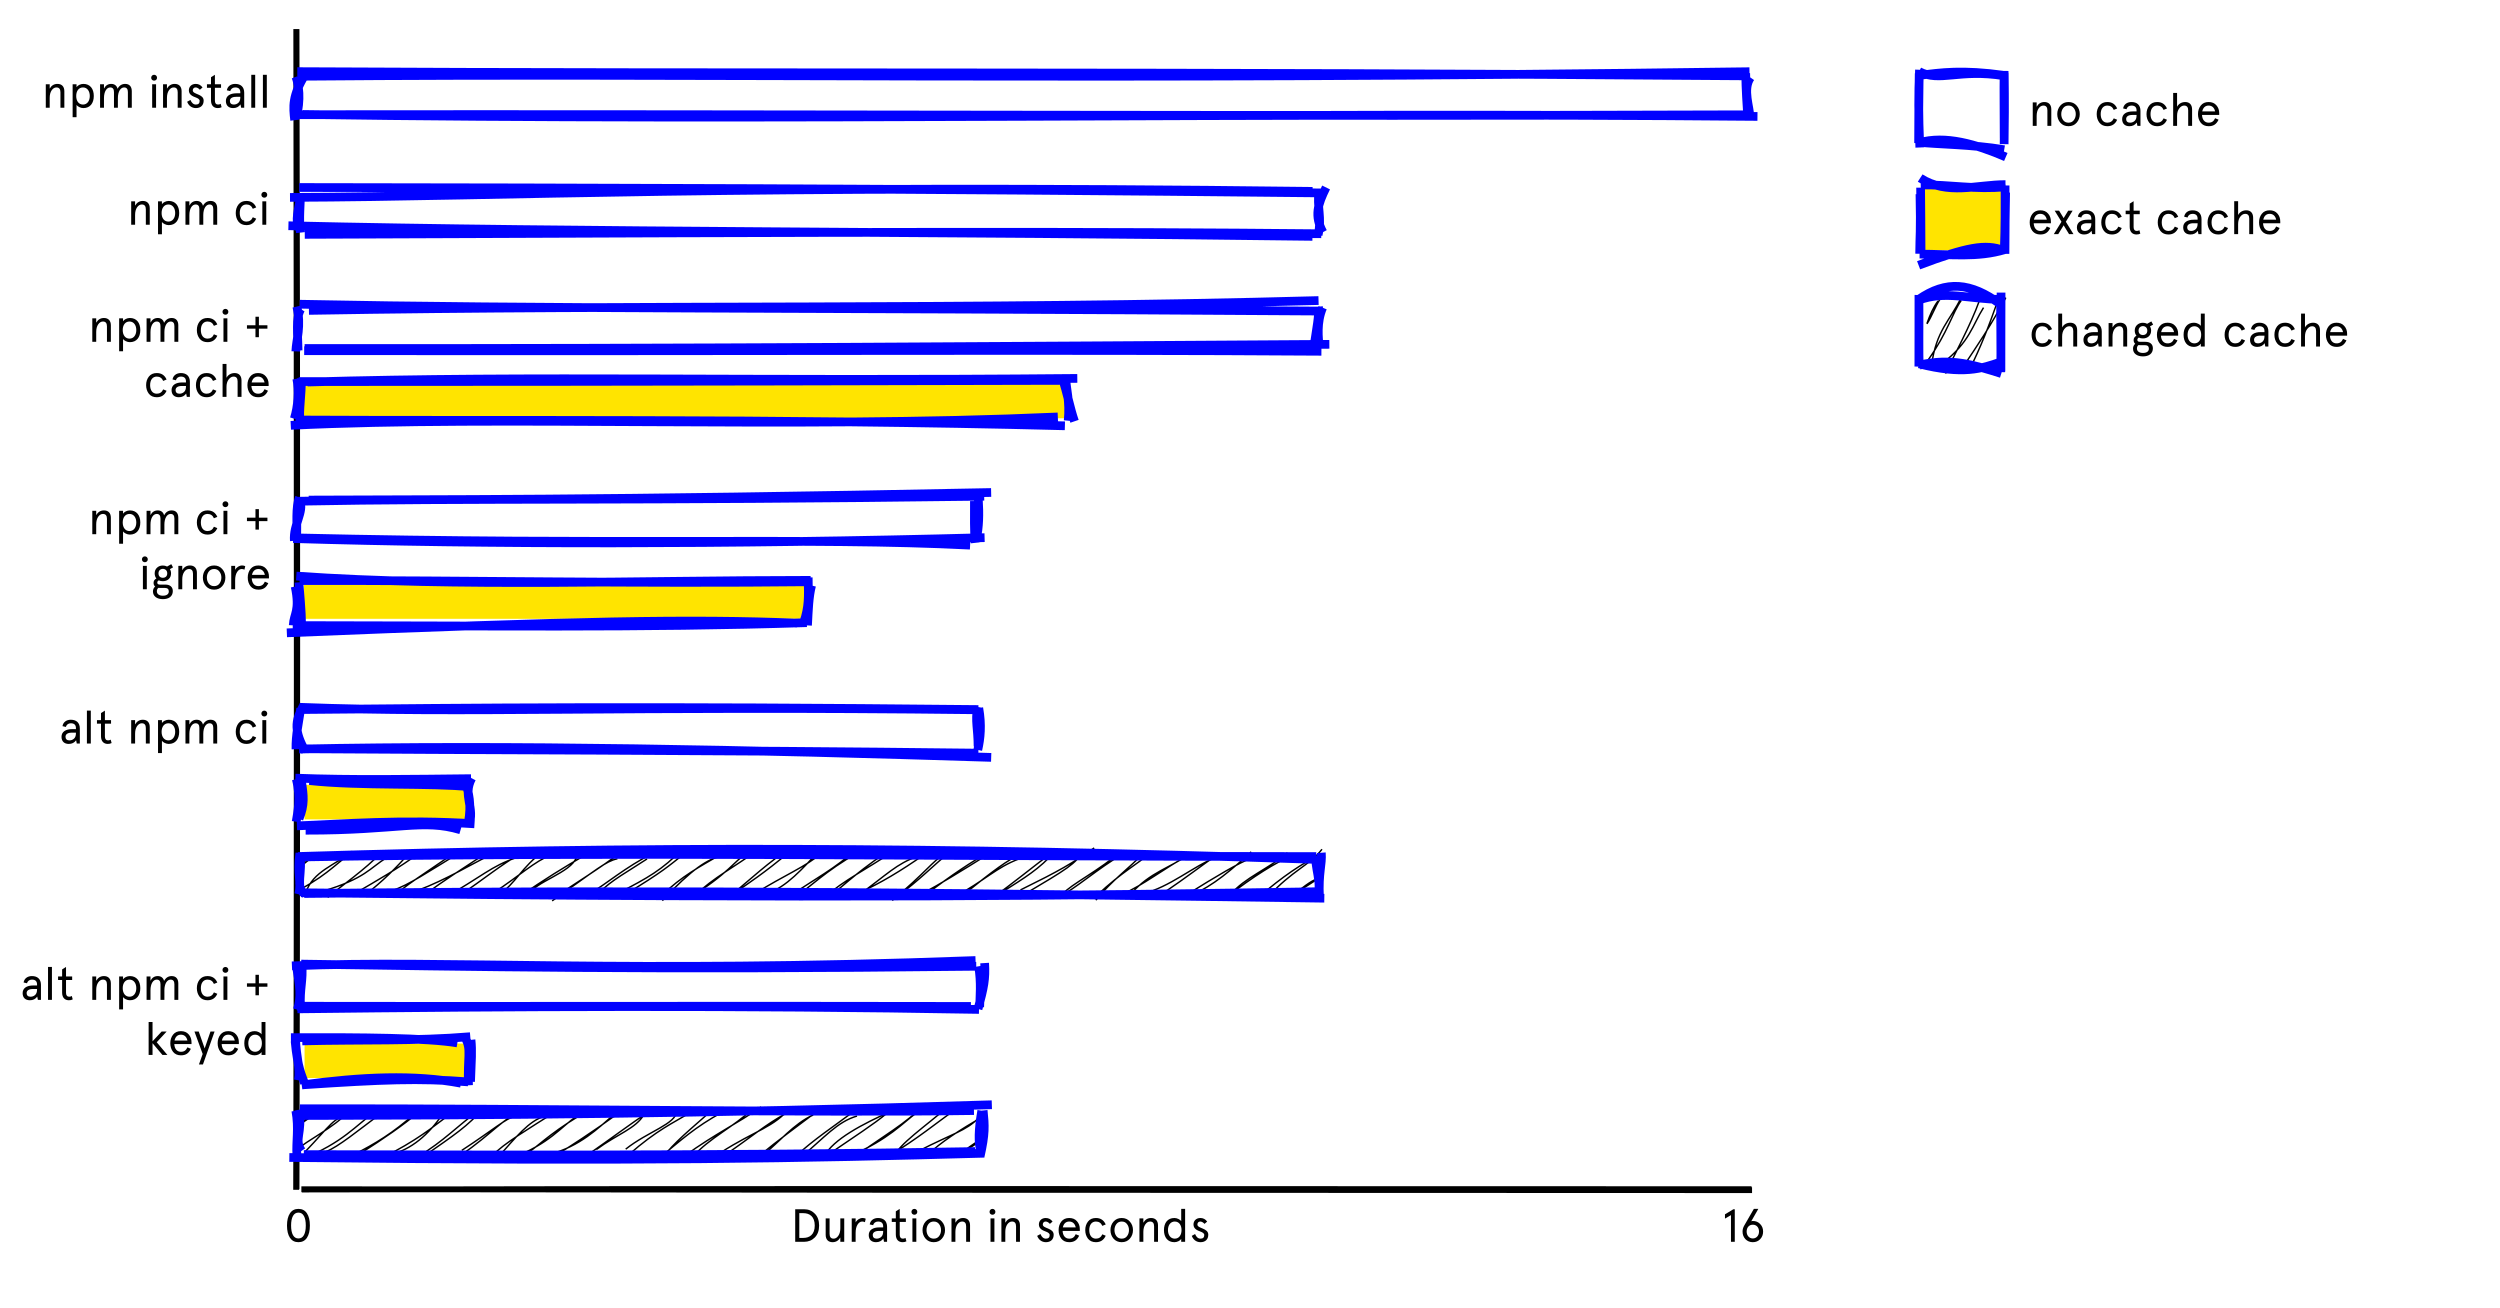 <?xml version="1.0" encoding="utf-8"?>
<svg xmlns="http://www.w3.org/2000/svg" xmlns:xlink="http://www.w3.org/1999/xlink" style="isolation:isolate" viewBox="0 0 860 450" width="860pt" height="450pt">
  <g>
    <rect x="660.98" y="65" width="28.72" height="21.13" transform="matrix(1,0,0,1,0,0)" fill="rgb(255,228,0)"/>
    <path fill="none" vector-effect="non-scaling-stroke" stroke-width="3" stroke="rgb(1,1,255)" stroke-opacity="100" stroke-linejoin="miter" stroke-linecap="butt" stroke-miterlimit="4" d="M 660.539 61.247 C 669.855 67.234 679.968 63.527 689.885 63.5 M 660.727 63.614 C 670.446 63.436 679.838 65.332 690 64.236 M 689.748 63.812 C 689.764 71.743 689.798 77.513 689.493 85.749 M 689.941 66.211 C 689.778 72.109 689.755 79.065 689.708 87.332 M 689.117 86.127 C 683.082 83.843 676.71 84.935 660 91.247 M 689.669 85.871 C 680.24 88.704 671.066 87.447 660.336 87.413 M 660.365 87.279 C 660.395 81.139 660.767 79.827 660.475 66.771 M 660.841 86.903 C 660.842 80.044 660.729 70.296 660.689 64.556"/>
  </g>
  <path fill="none" vector-effect="non-scaling-stroke" stroke-width="2" stroke="rgb(0,0,0)" stroke-linejoin="miter" stroke-linecap="butt" stroke-miterlimit="4" d="M 103.672 409.089 C 236.72 409.285 369.326 409.365 602.705 409.412 M 103.837 409.202 C 227.484 408.905 350.671 409.012 602.532 409.077"/>
  <path fill="none" vector-effect="non-scaling-stroke" stroke-width="2" stroke="rgb(0,0,0)" stroke-linejoin="miter" stroke-linecap="butt" stroke-miterlimit="4" d="M 101.913 10 C 102.144 163.491 102.168 316.662 101.865 409.293 M 102.002 10.031 C 102.384 158.498 102.281 307.066 102.005 409.11"/>
  <g>
    <path fill="none" d="M 109.417 25.772 C 107.882 26.933 104.084 28.6 103.767 30.042 M 109.795 25.993 C 107.583 27.397 104.947 28.608 103.024 30.173 M 123.001 25.164 C 115.779 27.196 112.485 32.503 101.315 38.992 M 121.717 26.541 C 115.599 30.686 108.27 34.845 101.521 38.032 M 132.499 25.062 C 125.626 27.527 126.855 29.929 110.222 42.153 M 130.942 26.129 C 127.291 31.073 118.242 35.104 112.997 40.378 M 142.208 25.324 C 134.327 28.5 127.768 33.525 124.295 40.505 M 144.259 26.054 C 137.026 29.211 131.246 34.437 123.712 40.724 M 158.427 24.839 C 150.219 32.159 142 37.819 133.05 41.845 M 156.053 25.82 C 151.687 29.279 146.325 33.181 135.029 40.765 M 165.73 24.059 C 158.649 28.59 151.897 32.831 143.316 39.304 M 165.925 25.283 C 159.457 31.239 152.619 35.134 147.635 39.788 M 179.53 24.064 C 172.353 28.634 162.287 35.046 154.557 38.569 M 178.103 25.666 C 170.859 31.652 162.905 36.129 159.228 40.136 M 191.402 25.482 C 183.627 29.417 172.106 37.284 166.278 38.65 M 190.379 26.63 C 182.617 30.063 179.018 34.929 169.467 40.391 M 198.765 24.806 C 192.666 32.649 187.699 37.606 179.23 40.394 M 201.545 26.05 C 197.208 28.584 191.385 32.575 181.771 40.628 M 213.224 25.997 C 205.397 29.739 195.628 34.5 192.707 39.003 M 212.886 26.623 C 206.742 29.693 200.094 34.065 193.178 40.911 M 226.541 26.51 C 218.384 29.439 206.911 34.946 206.213 41.241 M 223.117 25.963 C 220.832 29.605 217.263 31.984 204.745 40.628 M 235.016 27.397 C 228.037 28.673 220.459 34.279 212.45 41.787 M 236.039 25.988 C 232.323 29.032 228.154 31.907 215.271 40.708 M 245.804 25.925 C 240.614 29.918 234.565 32.923 224.65 38.812 M 246.418 26.485 C 240.62 30.805 232.126 36.571 226.905 40.314 M 260.461 27.294 C 249.954 32.053 243.961 33.673 240.213 41.231 M 258.781 26.509 C 252.075 29.922 246.351 36.389 237.23 39.592 M 270.274 24.295 C 263.878 31.077 257.941 32.634 249.659 39.492 M 271.418 26.668 C 262.995 31.504 255.533 37.795 251.157 39.5 M 281.526 26.413 C 272.843 30.941 269.187 34.475 261.165 40.752 M 283.048 25.308 C 274.642 31.133 265.257 37.389 262.262 39.733 M 292.072 27.363 C 286.114 31.218 278.601 34.933 272.875 41.436 M 293.702 26.713 C 289.377 29.627 284.876 32.355 272.205 40.795 M 302.264 24.47 C 299.109 30.781 289.776 37.352 286.3 41.173 M 304.909 25.94 C 297.464 30.435 290.669 34.589 282.591 40.082 M 313.989 25.558 C 311.075 29.028 306.308 35.642 295.163 41.299 M 317.077 25.25 C 309.343 29.161 305.258 33.511 297.024 40.47 M 330.818 26.18 C 319.691 30.724 313.425 37.64 305.911 40.695 M 328.203 26.521 C 321.239 29.499 315.078 34.867 306.475 40.026 M 339.087 24.952 C 328.615 30.239 325.992 35.805 315.769 41.911 M 339.003 26.476 C 332.162 31.199 324.65 36.2 319.663 39.805 M 349.843 24.948 C 345.203 27.622 342.116 32.388 328.57 39.252 M 351.942 25.649 C 341.914 30.665 336.306 36.547 329.038 40.704 M 360.226 26.612 C 354.058 28.68 354.214 31.589 344.685 40.348 M 363.728 26.485 C 355.055 30.623 351.922 33.382 341.685 40.898 M 371.318 26.562 C 366.191 32.507 359.134 37.195 351.25 38.517 M 373.525 25.437 C 367.325 30.949 357.655 37.147 351.439 40.993 M 386.584 27.393 C 382.961 27.08 373.658 32.973 366.264 40.787 M 384.01 25.943 C 382.109 30.008 374.518 32.691 365.957 39.504 M 396.718 26.217 C 390.27 32.596 379.013 38.154 377.315 42.036 M 396.343 25.72 C 390.916 29.225 384.312 34.773 375.336 39.504 M 409.468 24.628 C 401.197 29.86 392.301 35.555 387.237 40.249 M 408.295 25.192 C 401.264 31.147 393.303 36.596 387.536 39.587 M 418.997 24.284 C 416.02 30.978 407.896 33.874 397.886 40.63 M 418.791 26.058 C 412.211 31.101 404.007 37.431 398.758 40.701 M 431.134 27.666 C 427.286 30.231 420.745 35.643 412.736 39.247 M 432.071 24.994 C 423.728 30.72 418.561 35.071 410.29 41.148 M 442.757 24.414 C 434.898 30.247 432.96 33.119 419.027 41.495 M 442.272 26.429 C 436.578 31.811 427.804 35.504 423.127 40.021 M 455.842 25.582 C 448.832 31.703 437.131 37.482 433.888 42.124 M 453.336 25.553 C 449.221 30.11 441.834 33.329 433.866 40.92 M 464.924 25.039 C 455.385 29.784 452.778 35.079 446.341 40.687 M 465.269 25.544 C 460.868 29.28 453.286 33.646 446.385 39.998 M 477.421 25.803 C 470.446 29.559 465.18 33.678 458.734 41.046 M 475.715 25.897 C 469.967 30.127 463.313 34.66 456.831 40.931 M 488.333 26.568 C 480.426 29.972 474.869 36.213 470.613 39.864 M 489.925 26.483 C 480.198 31.499 472.103 36.252 469.284 39.559 M 502.085 27.084 C 493.803 26.917 489.495 31.158 479.171 39.225 M 500.223 26.647 C 493.797 28.617 489.998 32.859 479.771 39.368 M 509.904 25.367 C 509.754 30.134 505.032 33.898 493.515 38.935 M 511.554 25.309 C 506.038 29.314 501.27 34.339 489.432 40.773 M 521.837 27.677 C 517.692 30.246 507.733 35.257 503.261 40.273 M 522.665 25.78 C 516.219 31.491 506.534 36.36 502.161 39.761 M 535.433 23.885 C 532.24 30.172 526.566 33.518 516.85 42.075 M 533.608 26.734 C 528.855 29.241 526.54 31.671 512.631 39.531 M 547.837 27.495 C 538.211 27.824 535.826 31.253 526.611 40.612 M 546.775 26.483 C 539.984 29.764 537.105 33.643 523.888 40.719 M 558.816 24.874 C 550.749 31.516 544.949 34.034 538.429 38.358 M 556.804 25.352 C 549.749 30.823 539.98 37.599 538.135 39.512 M 571.951 26.7 C 564.401 28.399 555.447 31.558 548.628 39.041 M 568.714 26.631 C 565.548 29.087 561.03 32.184 548.598 40.744 M 579.949 25.766 C 573.425 31.677 566.086 35.87 562.48 39.625 M 579.634 25.842 C 572.471 31.104 566.973 35.361 559.794 40.715 M 590.505 24.966 C 589.764 29.431 579.45 32.284 570.984 42.117 M 593.033 26.638 C 585.423 30.15 579.268 33.931 571.469 40.928 M 600.268 28.371 C 598.514 31.007 587.849 36.644 584.116 40.377 M 601.344 26.744 C 593.853 32.688 588.131 37.737 582.288 40.718 M 600.552 35.461 C 598.41 37.347 596.665 38.962 593.675 39.981 M 601.838 34.998 C 599.898 36.508 598.308 38.086 594.234 40.059"/>
    <path fill="none" vector-effect="non-scaling-stroke" stroke-width="3" stroke="rgb(1,1,255)" stroke-opacity="100" stroke-linejoin="miter" stroke-linecap="butt" stroke-miterlimit="4" d="M 105.406 26.218 C 241.002 25.033 374.978 27.823 601.821 24.662 M 102.267 24.643 C 256.333 25.483 409.941 24.507 600.997 26.097 M 602.174 26.68 C 599.329 30.74 602.04 37.019 601.957 40.465 M 600.524 25.182 C 600.58 30.806 600.995 36.596 601.196 39.651 M 604.565 40.055 C 436.396 38.476 263.572 41.796 104.201 39.371 M 600.069 39.488 C 441.212 40.086 276.056 39.231 101.103 39.454 M 101.369 41.35 C 100.838 36.747 100.415 32.923 105.107 25.449 M 101.792 40.48 C 103.683 34.419 102.668 28.708 101.794 26.421"/>
  </g>
  <path fill="none" vector-effect="non-scaling-stroke" stroke-width="3" stroke="rgb(1,1,255)" stroke-opacity="100" stroke-linejoin="miter" stroke-linecap="butt" stroke-miterlimit="4" d="M 99.758 67.909 C 174.402 67.608 250.498 63.377 451.521 65.831 M 102.922 64.5 C 201.911 64.658 305.358 64.75 455.205 66.371 M 456.174 64.489 C 453.268 70.388 452.046 74.246 455.079 79.879 M 453.748 65.538 C 452.917 71.163 454.832 74.985 453.427 80.808 M 451.48 81.311 C 325.274 79.612 198.828 79.976 99.216 77.655 M 454.519 80.409 C 377.842 79.663 301.551 79.748 104.841 80.62 M 103.358 79.281 C 101.018 75.631 102.937 72.264 103.483 66.753 M 103.336 80.017 C 102.77 75.026 103.405 69.704 103.362 66.428"/>
  <path fill="none" vector-effect="non-scaling-stroke" stroke-width="3" stroke="rgb(1,1,255)" stroke-opacity="100" stroke-linejoin="miter" stroke-linecap="butt" stroke-miterlimit="4" d="M 106.271 106.782 C 221.086 104.748 334.356 106.688 453.576 103.389 M 103.097 104.652 C 184.75 106.326 268.403 105.738 454.303 107.006 M 453.565 105.471 C 453.804 108.614 453.023 112.452 451.809 120.449 M 454.992 105.837 C 452.828 110.979 453.518 116.221 453.832 119.712 M 457.295 118.45 C 347.003 119.147 241.271 119.989 104.788 119.89 M 454.567 120.844 C 365.829 120.225 275.653 120.815 104.635 120.633 M 102.544 120.525 C 102.479 115.255 101.643 109.098 103.516 106.314 M 101.77 120.879 C 101.909 116.765 103.735 112.179 102.104 105.455"/>
  <g>
    <rect x="104.56" y="132.05" width="261.77" height="11.84" transform="matrix(1,0,0,1,0,0)" fill="rgb(255,228,0)"/>
    <path fill="rgb(0,0,0)" vector-effect="non-scaling-stroke" stroke-width="3" stroke="rgb(1,1,255)" stroke-opacity="100" stroke-linejoin="miter" stroke-linecap="butt" stroke-miterlimit="4" d="M 105.764 131.42 C 183.638 129.124 257.033 131.267 370.59 130.17 M 102.735 131.266 C 156.396 131.234 206.969 131.277 365.705 130.857 M 365.248 129.472 C 367.318 135.724 367.977 140.086 369.631 144.928 M 366.705 131.039 C 366.77 133.613 368.103 138.067 367.457 144.723 M 363.89 143.428 C 270.792 147.591 172.663 142.752 100.027 146.32 M 366.323 146.478 C 267.772 143.924 167.343 144.873 102.859 144.487 M 101.235 144.043 C 102.544 139.871 102.956 134.297 102.094 130.254 M 103.212 145.145 C 102.718 141.077 103.782 136.107 103.665 130.074"/>
  </g>
  <path fill="none" vector-effect="non-scaling-stroke" stroke-width="3" stroke="rgb(1,1,255)" stroke-opacity="100" stroke-linejoin="miter" stroke-linecap="butt" stroke-miterlimit="4" d="M 106.189 172.027 C 147.791 171.787 204.361 172.2 340.952 169.42 M 102.514 172.425 C 160.034 171.274 218.224 172.303 338.563 170.702 M 335.202 172.368 C 335.208 177.539 335.074 182.871 335.497 186.738 M 336.538 171.549 C 336.871 177.106 336.772 181.19 335.833 185.604 M 333.719 187.531 C 278.582 184.756 213.597 187.656 101.068 185.021 M 338.697 184.954 C 250.173 187.328 165.769 187.276 100.834 185.263 M 101.254 186.039 C 100.838 180.37 104.68 176.049 103.126 172.32 M 102.07 185.517 C 102.23 180.111 101.679 174.351 103.006 171.155"/>
  <g>
    <rect x="104.56" y="201.03" width="173.14" height="11.84" transform="matrix(1,0,0,1,0,0)" fill="rgb(255,228,0)"/>
    <path fill="none" vector-effect="non-scaling-stroke" stroke-width="3" stroke="rgb(1,1,255)" stroke-opacity="100" stroke-linejoin="miter" stroke-linecap="butt" stroke-miterlimit="4" d="M 101.924 198.173 C 158.087 202.068 219.059 199.656 278.848 199.639 M 103.058 199.713 C 161.651 199.597 218.278 200.831 279.542 200.118 M 278.025 199.842 C 278.122 205.003 278.324 208.758 276.485 214.117 M 279.185 201.403 C 278.205 205.241 278.064 209.768 277.782 215.147 M 274.217 214.363 C 237.837 212.877 199.418 213.587 98.674 217.695 M 277.548 214.196 C 220.698 216.04 165.391 215.222 100.699 215.2 M 100.877 215.113 C 101.055 211.117 103.297 210.264 101.538 201.767 M 103.743 214.868 C 103.752 210.404 103.071 204.061 102.826 200.326"/>
  </g>
  <path fill="none" vector-effect="non-scaling-stroke" stroke-width="3" stroke="rgb(1,1,255)" stroke-opacity="100" stroke-linejoin="miter" stroke-linecap="butt" stroke-miterlimit="4" d="M 103.008 243.305 C 159.546 245.504 212.882 242.694 335.937 244.163 M 104.457 244.079 C 162.05 243.532 221.868 242.896 336.568 244.084 M 336.279 243.185 C 335.421 248.239 336.431 250.469 336.457 256.783 M 336.696 243.565 C 337.732 249.467 337.253 254.025 336.362 257.959 M 340.967 260.542 C 259.221 257.95 174.673 256.141 102.857 257.675 M 336.561 259.08 C 245.199 257.972 155.863 258.008 103.427 257.575 M 105.114 258.627 C 101.181 251.491 101.419 248.28 104.257 242.952 M 101.818 257.738 C 101.714 252.824 102.74 248.571 103.446 243.685"/>
  <path fill="none" vector-effect="non-scaling-stroke" stroke-width="3" stroke="rgb(1,1,255)" stroke-opacity="100" stroke-linejoin="miter" stroke-linecap="butt" stroke-miterlimit="4" d="M 660.15 24.601 C 667.242 28.352 673.933 23.56 689.369 26.066 M 660.332 25.922 C 667.557 24.989 675.06 23.904 689.448 25.931 M 689.412 24.397 C 689.304 33.017 689.431 36.82 689.434 47.589 M 689.464 25.045 C 689.594 35.11 689.534 42.885 689.422 49.594 M 690 54 C 679.746 49.579 669.14 46.494 660.131 49.11 M 689.447 51.506 C 677.987 49.617 666.78 49.677 660.203 48.939 M 660.414 50.734 C 659.921 38.563 659.951 33.087 660.307 24 M 660.001 49.218 C 659.988 40.837 660.117 33.583 660.205 25.249"/>
  <g>
    <rect x="104.77" y="270.02" width="57.38" height="11.84" transform="matrix(1,0,0,1,0,0)" fill="rgb(255,228,0)"/>
    <path fill="none" vector-effect="non-scaling-stroke" stroke-width="3" stroke="rgb(1,1,255)" stroke-opacity="100" stroke-linejoin="miter" stroke-linecap="butt" stroke-miterlimit="4" d="M 106.432 268.517 C 123.89 270.421 149.107 269.258 161.654 270.666 M 101.599 267.675 C 121.03 268.439 142.221 268.067 162.031 267.858 M 162.272 267.718 C 158.98 273.935 163.594 277.604 161.198 284.311 M 160.179 269.214 C 161.138 272.675 162.337 276.303 161.077 283.217 M 158.445 285.457 C 145.178 281.541 137.572 285.631 105.144 285.599 M 163.228 283.395 C 138.637 281.773 117.639 283.524 102.137 284.1 M 102.863 281.681 C 104.823 276.88 104.524 273.837 103.665 268.644 M 101.89 282.659 C 102.367 279.445 103.611 274.713 101.933 268.026"/>
  </g>
  <g>
    <path fill="none" vector-effect="non-scaling-stroke" stroke-width="0.5" stroke="rgb(0,0,0)" stroke-linejoin="miter" stroke-linecap="butt" stroke-miterlimit="4" d="M 108.737 293.567 C 106.085 294.935 104.442 296.414 102.709 298.328 M 109.66 293.272 C 107.18 294.739 105.478 296.731 102.755 298.358 M 121.151 292.833 C 115.265 297.697 107.661 299.613 105.172 307.132 M 121.173 293.467 C 116.414 296.013 113.929 300.134 103.39 305.876 M 133.095 294.974 C 127.187 298.617 125.691 302.182 111.096 306.564 M 130.955 293.448 C 125.951 298.855 117.14 304.978 112.724 308.704 M 141.26 292.992 C 135.608 299.178 132.076 302.795 125.054 308.315 M 145.05 292.893 C 136.33 299.178 130.381 302.505 121.713 307.56 M 157.356 293.773 C 147.914 299.552 140.213 304.668 135.099 306.271 M 155.988 293.631 C 146.731 300.03 138.223 305.367 135.608 308.352 M 167.64 294.644 C 163.52 296.57 152.97 302.872 143.916 306.208 M 167.625 293.22 C 158.709 299.096 151.7 303.536 147.082 307.119 M 181.219 293.95 C 170.786 296.801 168.236 299.725 156.897 306.515 M 179.087 293.602 C 172.325 297.561 166.252 302.479 158.395 307.903 M 187.198 292.59 C 179.172 298.485 177.719 303.674 171.172 308.187 M 190.062 293.84 C 183.601 296.435 179.165 300.986 169.476 307.349 M 198.277 294.9 C 196.63 300.177 183.569 303.502 182.034 307.783 M 200.716 294.485 C 194.761 297.912 186.374 303.056 179.621 307.843 M 212.389 295.413 C 208.316 296.281 205.426 299.026 189.943 309.898 M 214.235 292.669 C 206.419 298.734 197.924 303.782 190.717 308.764 M 222.58 295.474 C 216.956 299.208 209.575 303.258 206.399 306.935 M 224.88 293.341 C 214.87 298.458 208.324 304.278 203.351 307.091 M 234.875 291.96 C 227.72 299.342 222.69 302.045 213.088 307.031 M 234.699 294.22 C 230.357 297.63 228.013 299.887 215.134 307.657 M 247.862 294.656 C 243.727 295.348 237.982 298.916 227.846 309.817 M 247.485 294.194 C 240.904 298.043 234.541 301.333 227.581 308.09 M 256.06 294.356 C 253.473 295.216 250.574 300.797 236.488 309.174 M 259.654 293.062 C 253.742 297.572 244.9 302.197 239.153 307.999 M 271.338 293.229 C 262.865 300.359 258.091 303.396 250.308 308.858 M 270.189 292.796 C 261.17 299.136 256.151 304.557 250.308 308.665 M 281.329 293.07 C 276.758 298.22 270.029 305.584 264.231 307.109 M 282.552 293.466 C 277.27 298.157 269.961 300.981 259.956 307.236 M 294.218 292.37 C 288.1 298.246 279.824 302.684 270.35 309.104 M 294.873 293.46 C 284.215 299.432 278.044 305.666 273.166 308.917 M 306.164 293.518 C 299.604 298.119 289.377 303.339 284.332 308.227 M 304.029 293.838 C 299.927 296.6 295.766 299.533 285.578 308.383 M 315.693 294.569 C 308.274 297.184 305.351 300.707 295.183 308.056 M 317.376 294.338 C 310.479 299.212 302.377 304.155 295.428 307.135 M 324.741 293.864 C 320.697 296.374 318.395 300.19 306.928 309.752 M 327.258 292.644 C 320.845 297.857 316.667 302.488 308.122 308.801 M 341.277 293.018 C 329.194 300.588 323.375 304.124 317.367 307.326 M 340.058 293.164 C 334.346 296.437 327.672 300.72 318.468 307.799 M 353.707 294.407 C 344.525 297.09 341.353 300.894 331.614 306.697 M 350.416 294.255 C 347.001 295.678 342.246 298.975 330.549 308.501 M 360.95 294.985 C 355.459 300.499 350.377 303.194 341.45 308.979 M 362.058 293.13 C 355.12 298.377 347.272 304.758 342.177 308.274 M 376.405 291.689 C 368.779 297 364.877 299.338 351.038 306.143 M 372.602 292.651 C 370.252 297.11 366.785 299.066 352.529 307.552 M 387.031 293.238 C 376.806 299.296 370.353 305.518 363.814 308.775 M 385.81 292.65 C 378.705 299.147 368.109 304.397 365.772 307.377 M 393.906 292.962 C 388.019 299.104 382.876 302.451 376.968 309.655 M 395.677 293.317 C 390.898 297.693 386.495 299.434 377.166 308.156 M 408.703 294.063 C 403.239 298.179 395.46 300.077 389.118 307.431 M 409.733 293.618 C 399.911 299.075 393.064 304.631 386.452 307.384 M 421.644 293.84 C 413.208 295.924 405.802 302.935 396.403 306.447 M 418.897 293.953 C 414.227 297.064 408.746 301.414 399.586 307.632 M 430.829 295.014 C 425.885 296.969 418.854 301.151 408.031 307.914 M 430.423 293.03 C 424.574 298.436 416.565 305.384 410.353 307.494 M 444.321 294.345 C 438.779 296.779 431.184 301.424 422.15 308.467 M 442.883 293.347 C 436.734 298.683 427.891 302.067 423.411 307.641 M 454.762 292.142 C 450.307 297.866 444.78 299.171 436.158 308.561 M 454.196 293.88 C 447.844 297.146 441.292 301.411 433.285 308.382 M 452.729 302.52 C 451.133 302.9 447.534 305.751 445.086 307.662 M 453.919 301.753 C 451.462 303.777 448.017 305.613 444.301 308.137"/>
    <path fill="none" vector-effect="non-scaling-stroke" stroke-width="3" stroke="rgb(1,1,255)" stroke-opacity="100" stroke-linejoin="miter" stroke-linecap="butt" stroke-miterlimit="4" d="M 102.54 294.641 C 219.494 290.989 324.541 291.348 451.345 295.584 M 101.664 294.823 C 211.995 292.895 322.1 294.611 452.791 294.665 M 452.85 294.264 C 451.818 297.652 455.267 304.364 452.909 308.715 M 454.541 293.345 C 454.855 297.474 453.468 300.223 453.897 308.615 M 455.562 308.985 C 341.695 307.368 239.192 305.887 104.643 307.369 M 454.808 306.725 C 371.715 308.048 291.408 309.247 103.561 307.111 M 104.819 307.503 C 101.324 305.517 104.387 299.549 103.032 293.982 M 102.79 307.645 C 103.769 303.417 102.178 300.411 103.113 293.809"/>
  </g>
  <g>
    <path fill="none" vector-effect="non-scaling-stroke" stroke-width="0.5" stroke="rgb(0,0,0)" stroke-linejoin="miter" stroke-linecap="butt" stroke-miterlimit="4" d="M 666.71 103.497 C 665.01 105.756 663.956 108.199 662.845 111.359 M 667.303 103.01 C 665.712 105.432 664.62 108.723 662.874 111.409 M 674.672 102.285 C 670.897 110.317 666.021 113.481 664.424 125.898 M 674.686 103.332 C 671.634 107.537 670.041 114.341 663.281 123.824 M 682.333 105.821 C 678.544 111.837 677.584 117.723 668.223 124.96 M 680.96 103.301 C 677.751 112.23 672.1 122.341 669.267 128.494 M 687.569 102.548 C 683.944 112.762 681.679 118.735 677.175 127.851 M 690 102.385 C 684.407 112.762 680.592 118.257 675.033 126.604"/>
    <path fill="none" vector-effect="non-scaling-stroke" stroke-width="3" stroke="rgb(1,1,255)" stroke-opacity="100" stroke-linejoin="miter" stroke-linecap="butt" stroke-miterlimit="4" d="M 660.07 102.957 C 669.472 96.454 677.915 97.094 688.108 104.636 M 660 103.28 C 668.869 99.847 677.719 102.903 688.225 102.999 M 688.229 102.285 C 688.146 108.317 688.424 120.266 688.234 128.011 M 688.365 100.648 C 688.391 108.001 688.279 112.894 688.313 127.833 M 688.447 128.494 C 679.294 125.614 671.055 122.977 660.239 125.616 M 688.387 124.469 C 681.707 126.824 675.252 128.96 660.152 125.157 M 660.254 125.855 C 659.973 122.319 660.219 111.693 660.11 101.784 M 660.09 126.108 C 660.169 118.58 660.041 113.229 660.116 101.475"/>
  </g>
  <path fill="none" vector-effect="non-scaling-stroke" stroke-width="3" stroke="rgb(1,1,255)" stroke-opacity="100" stroke-linejoin="miter" stroke-linecap="butt" stroke-miterlimit="4" d="M 100.42 332.257 C 153.762 330.047 212.851 334.973 335.588 330.419 M 103.611 331.648 C 161.005 332.464 221.823 333.721 335.829 332.4 M 338.716 331.291 C 339.044 336.855 338.45 339.615 336.442 347.09 M 336.639 332.403 C 337.606 338.062 337.069 342.867 337.008 346.486 M 333.992 346.213 C 248.243 346.015 164.724 346.3 102.122 346.144 M 336.776 347.249 C 254.106 345.767 174.328 346.171 102.3 347.051 M 103.39 346.11 C 103.006 340.578 104.344 336.889 103.832 331.942 M 102.304 347.353 C 103.674 343.061 103.232 339.523 101.905 331.923"/>
  <g>
    <rect x="104.77" y="358.99" width="57.38" height="11.84" transform="matrix(1,0,0,1,0,0)" fill="rgb(255,228,0)"/>
    <path fill="none" vector-effect="non-scaling-stroke" stroke-width="3" stroke="rgb(1,1,255)" stroke-opacity="100" stroke-linejoin="miter" stroke-linecap="butt" stroke-miterlimit="4" d="M 100.075 356.932 C 124.488 356.87 147.058 357.024 157.339 358.762 M 103.975 358.074 C 124.254 357.563 142.969 358.199 161.777 356.624 M 160.021 357.071 C 162.345 360.816 160.702 363.975 161.174 373.341 M 162.016 357.713 C 162.423 361.492 162.154 364.584 161.868 372.115 M 158.573 372.626 C 142.674 369.62 124.377 370.415 103.793 373.236 M 161.066 372.168 C 143.925 370.834 131.63 371.366 104.663 373.141 M 104.767 372.651 C 103.848 369.971 102.382 367.526 101.519 358.175 M 102.649 371.623 C 103.397 367.501 101.859 363.636 101.686 357.54"/>
  </g>
  <g>
    <path fill="none" vector-effect="non-scaling-stroke" stroke-width="0.5" stroke="rgb(0,0,0)" stroke-linejoin="miter" stroke-linecap="butt" stroke-miterlimit="4" d="M 109.949 382.495 C 106.883 383.879 105.064 385.289 101.77 386.967 M 109.959 382.277 C 108.023 383.455 105.886 384.886 102.816 387.041 M 120.438 383.413 C 114.816 384.109 113.381 387.47 105.09 396.079 M 120.119 382.136 C 114.727 388.14 105.526 392.229 101.907 395.732 M 130.608 381.55 C 124.607 384.805 120.607 390.918 108.726 396.589 M 131.09 382.986 C 123.137 388.948 116.388 394.509 112.162 396.148 M 142.615 383.192 C 135.192 389.69 129.407 393.307 121.143 397.473 M 143.89 382.687 C 138.652 387.101 132.302 391.467 123.809 396.896 M 153.007 382.068 C 148.61 389.074 142.652 394.727 135.565 396.849 M 155.47 382.806 C 151.125 385.845 146.126 390.499 135.53 396.204 M 165.725 381.168 C 156.305 388.132 153.293 392.07 143.582 398.053 M 165.619 381.652 C 161.985 386.69 155.13 391.227 146.718 397.105 M 177.229 383.992 C 174.294 384.479 169.485 388.801 158.855 395.732 M 179.827 381.905 C 173.11 384.646 170.142 389.283 158.089 397.751 M 187.361 383.971 C 181.962 385.537 177.587 391.09 171.219 398.191 M 190.212 382.985 C 183.209 387.456 172.425 393.873 169.684 397.347 M 203.554 381.347 C 190.812 388.472 186.166 393.334 181.876 396.391 M 200.491 382.725 C 194.724 385.643 191.344 391.453 180.707 396.397 M 210.649 383.88 C 206.002 387.86 199.511 394.382 189.106 397.072 M 214.297 381.767 C 209.571 385.149 205.417 388.456 191.441 397.305 M 221.545 383.376 C 218.779 388.226 212.435 390.063 205.148 395.44 M 224.065 381.798 C 216.279 387.068 209.632 392.052 203.32 396.45 M 232.763 382.166 C 232.733 386.612 222.868 389.216 215.241 395.307 M 236.299 383.405 C 232.052 386.023 225.925 388.716 216.251 397.248 M 245.685 381.176 C 240.972 385.579 233.557 391.448 229.422 396.413 M 248.586 382.535 C 239.059 387.687 234.084 392.403 227.454 397.802 M 261.796 380.783 C 253.837 386.417 246.242 389.863 235.515 397.623 M 258.505 381.759 C 252.976 387.239 243.474 391.848 238.537 397.778 M 272.104 380.667 C 266.373 387.872 259.754 388.819 247.912 396.492 M 270.105 383.167 C 263.102 387.053 258.978 390.75 249.505 397.259 M 279.733 383.572 C 273.279 386.321 267.397 393.495 263.188 396.692 M 281.396 382.056 C 274.332 387.416 267.026 392.708 262.024 396.921 M 294.814 383.917 C 288.05 385.868 283.681 391.259 275.208 398.368 M 293.069 382.785 C 287.887 386.703 279.351 392.406 273.907 397.615 M 307.6 381.793 C 296.215 386.821 286.695 392.006 283.594 397.628 M 305.161 382.907 C 300.343 386.939 294.472 390.593 283.926 397.844 M 315.049 382.996 C 311.032 385.904 305.358 392.207 293 397.313 M 315.648 382.207 C 308.725 388.549 299.498 393.397 294.53 397.865 M 325.797 380.935 C 318.685 387.217 309.113 393.639 307.426 398.074 M 328.108 382.101 C 321.935 386.403 316.188 391.309 305.705 397.75 M 336.579 384.619 C 332.433 388.965 327.438 390.059 316.001 395.94 M 337.626 384.467 C 330.97 388.11 322.675 393.621 319.644 396.87 M 336.72 392.674 C 334.69 394.384 331.024 396.554 330.439 396.387 M 337.171 392.075 C 334.359 393.862 331.815 395.59 330.259 397.247"/>
    <path fill="none" vector-effect="non-scaling-stroke" stroke-width="3" stroke="rgb(1,1,255)" stroke-opacity="100" stroke-linejoin="miter" stroke-linecap="butt" stroke-miterlimit="4" d="M 104.101 383.724 C 169.199 383.59 237.947 383.262 341.192 380.034 M 103.149 381.405 C 191.044 381.289 280.869 382.858 335.039 382.032 M 338.209 381.998 C 338.745 387.299 338.94 389.933 337.134 397.919 M 337.723 382.086 C 336.618 388.618 336.488 393.062 337.446 396.422 M 338.461 396.712 C 276.015 398.436 220.526 399.568 99.529 398.172 M 335.425 396.133 C 247.387 397.746 155.685 397.272 104.515 397.177 M 103.746 395.911 C 100.897 391.836 104.307 389.753 102.724 381.751 M 102.13 397.579 C 101.812 392.577 102.896 388.284 101.766 382.072"/>
  </g>
  <path fill="rgb(0,0,0)" d="M 359.744 418.992 C 358.32 418.992 357.376 419.936 357.376 421.216 C 357.376 422.752 358.72 423.264 359.776 423.664 C 360.496 423.92 361.088 424.304 361.088 424.832 C 361.088 425.68 360.656 426.096 359.792 426.096 C 358.976 426.096 358.352 425.568 357.92 424.512 L 356.784 425.136 C 357.248 426.368 358.272 427.312 359.792 427.312 C 361.44 427.312 362.464 426.352 362.464 424.752 C 362.48 422.384 358.704 422.672 358.72 421.232 C 358.72 420.592 359.136 420.208 359.696 420.208 C 360.192 420.208 360.672 420.48 361.168 421.008 L 362.08 420.224 C 361.504 419.408 360.72 418.992 359.744 418.992 Z  M 371.456 422.816 C 371.456 421.744 371.136 420.848 370.48 420.112 C 369.84 419.36 368.944 418.992 367.808 418.992 C 366.64 418.992 365.744 419.392 365.104 420.208 C 364.48 421.008 364.16 421.984 364.16 423.152 C 364.16 424.32 364.48 425.296 365.104 426.112 C 365.744 426.912 366.64 427.312 367.808 427.312 C 369.472 427.312 370.48 426.656 371.232 425.072 L 370.048 424.56 C 369.584 425.6 368.944 426.096 367.808 426.096 C 366.416 426.096 365.616 425.024 365.536 423.44 L 371.456 423.44 L 371.456 422.816 Z  M 367.808 420.208 C 369.04 420.208 369.792 421.008 370.048 422.224 L 365.616 422.224 C 365.872 420.992 366.608 420.208 367.808 420.208 Z  M 379.2 424.608 C 378.768 425.6 378.032 426.096 376.992 426.096 C 375.504 426.096 374.704 424.88 374.704 423.152 C 374.704 421.424 375.504 420.208 376.992 420.208 C 378.032 420.208 378.768 420.704 379.2 421.696 L 380.368 421.216 C 379.712 419.728 378.592 418.992 376.992 418.992 C 375.824 418.992 374.912 419.392 374.272 420.208 C 373.648 421.008 373.328 421.984 373.328 423.152 C 373.328 424.32 373.648 425.296 374.272 426.112 C 374.912 426.912 375.824 427.312 376.992 427.312 C 378.592 427.312 379.712 426.576 380.368 425.088 L 379.2 424.608 Z  M 383.056 426.096 C 383.776 426.912 384.704 427.312 385.872 427.312 C 387.04 427.312 387.968 426.912 388.672 426.096 C 389.392 425.28 389.744 424.288 389.744 423.152 C 389.744 422.016 389.392 421.04 388.672 420.224 C 387.968 419.408 387.04 418.992 385.872 418.992 C 384.704 418.992 383.776 419.408 383.056 420.224 C 382.352 421.04 382 422.016 382 423.152 C 382 424.288 382.352 425.28 383.056 426.096 Z  M 384.032 421.088 C 384.48 420.496 385.088 420.208 385.872 420.208 C 386.656 420.208 387.264 420.496 387.696 421.088 C 388.144 421.664 388.368 422.352 388.368 423.152 C 388.368 423.952 388.144 424.64 387.696 425.232 C 387.264 425.808 386.656 426.096 385.872 426.096 C 385.088 426.096 384.48 425.808 384.032 425.232 C 383.6 424.64 383.376 423.952 383.376 423.152 C 383.376 422.352 383.6 421.664 384.032 421.088 Z  M 398.352 421.504 C 398.352 419.904 397.456 418.992 395.984 418.992 C 394.816 418.992 393.92 419.536 393.312 420.608 L 393.312 419.12 L 391.968 419.12 L 391.968 427.184 L 393.312 427.184 L 393.312 423.808 C 393.312 422.736 393.536 421.856 393.984 421.2 C 394.448 420.544 394.992 420.208 395.616 420.208 C 396.544 420.208 397.008 420.752 397.008 421.856 L 397.008 427.184 L 398.352 427.184 L 398.352 421.504 Z  M 403.984 418.992 C 401.68 418.992 400.4 420.656 400.4 423.152 C 400.4 425.648 401.68 427.312 403.984 427.312 C 404.944 427.312 405.936 426.816 406.336 426.192 L 406.336 427.184 L 407.68 427.184 L 407.68 415.856 L 406.336 415.856 L 406.336 420.08 C 406.192 419.824 405.872 419.584 405.408 419.344 C 404.944 419.104 404.464 418.992 403.984 418.992 Z  M 404.112 426.096 C 402.704 426.096 401.776 424.896 401.776 423.152 C 401.776 421.408 402.704 420.208 404.112 420.208 C 405.568 420.208 406.448 421.408 406.448 423.152 C 406.448 424.896 405.568 426.096 404.112 426.096 Z  M 412.928 418.992 C 411.504 418.992 410.56 419.936 410.56 421.216 C 410.56 422.752 411.904 423.264 412.96 423.664 C 413.68 423.92 414.272 424.304 414.272 424.832 C 414.272 425.68 413.84 426.096 412.976 426.096 C 412.16 426.096 411.536 425.568 411.104 424.512 L 409.968 425.136 C 410.432 426.368 411.456 427.312 412.976 427.312 C 414.624 427.312 415.648 426.352 415.648 424.752 C 415.664 422.384 411.888 422.672 411.904 421.232 C 411.904 420.592 412.32 420.208 412.88 420.208 C 413.376 420.208 413.856 420.48 414.352 421.008 L 415.264 420.224 C 414.688 419.408 413.904 418.992 412.928 418.992 Z  M 340.736 427.184 L 342.08 427.184 L 342.08 419.12 L 340.736 419.12 L 340.736 427.184 Z  M 340.4 416.88 C 340.4 417.44 340.832 417.872 341.408 417.872 C 341.984 417.872 342.416 417.44 342.416 416.88 C 342.416 416.304 341.984 415.856 341.408 415.856 C 340.832 415.856 340.4 416.304 340.4 416.88 Z  M 350.864 421.504 C 350.864 419.904 349.968 418.992 348.496 418.992 C 347.328 418.992 346.432 419.536 345.824 420.608 L 345.824 419.12 L 344.48 419.12 L 344.48 427.184 L 345.824 427.184 L 345.824 423.808 C 345.824 422.736 346.048 421.856 346.496 421.2 C 346.96 420.544 347.504 420.208 348.128 420.208 C 349.056 420.208 349.52 420.752 349.52 421.856 L 349.52 427.184 L 350.864 427.184 L 350.864 421.504 Z  M 273.552 427.184 L 276.624 427.184 C 278.08 427.184 279.296 426.688 280.288 425.696 C 281.28 424.688 281.776 423.328 281.776 421.584 C 281.776 419.84 281.28 418.48 280.288 417.488 C 279.296 416.48 278.08 415.984 276.624 415.984 L 273.552 415.984 L 273.552 427.184 Z  M 276.384 417.328 C 278.448 417.328 280.272 418.448 280.272 421.584 C 280.272 424.72 278.448 425.84 276.384 425.84 L 274.96 425.84 L 274.96 417.328 L 276.384 417.328 Z  M 284.032 424.8 C 284.032 426.4 284.928 427.312 286.4 427.312 C 287.568 427.312 288.464 426.768 289.072 425.696 L 289.072 427.184 L 290.416 427.184 L 290.416 419.12 L 289.072 419.12 L 289.072 422.496 C 289.072 423.568 288.848 424.448 288.384 425.104 C 287.936 425.76 287.392 426.096 286.768 426.096 C 285.84 426.096 285.376 425.552 285.376 424.448 L 285.376 419.12 L 284.032 419.12 L 284.032 424.8 Z  M 297.808 419.232 C 297.504 419.072 297.136 418.992 296.704 418.992 C 295.808 418.992 294.8 419.6 294.336 420.496 L 294.336 419.12 L 292.992 419.12 L 292.992 427.184 L 294.336 427.184 L 294.336 424.128 C 294.336 422.896 294.56 421.936 295.008 421.248 C 295.456 420.56 295.984 420.208 296.592 420.208 C 296.928 420.208 297.232 420.288 297.536 420.432 L 297.808 419.232 Z  M 300.224 424.864 C 300.224 423.952 301.008 423.44 302.368 423.44 L 303.808 423.44 L 303.808 423.632 C 303.808 424.48 303.584 425.104 303.136 425.504 C 302.688 425.904 302.16 426.096 301.552 426.096 C 300.704 426.096 300.224 425.632 300.224 424.864 Z  M 305.152 422.032 C 305.152 419.984 303.92 418.992 302.048 418.992 C 300.528 418.992 299.392 419.84 299.184 421.2 L 300.368 421.472 C 300.544 420.688 301.2 420.208 302.048 420.208 C 303.216 420.208 303.808 420.768 303.808 421.872 L 303.808 422.224 L 302.496 422.224 C 300.24 422.224 298.848 423.152 298.848 424.864 C 298.848 426.512 299.888 427.312 301.344 427.312 C 302.448 427.312 303.28 426.896 303.872 426.048 L 304.096 427.184 L 305.152 427.184 L 305.152 422.032 Z  M 308.16 420.336 L 308.16 424.656 C 308.16 426.4 309.072 427.312 310.496 427.312 C 311.024 427.312 311.456 427.216 311.808 427.008 L 311.488 425.84 C 311.232 426.016 310.928 426.096 310.576 426.096 C 309.888 426.096 309.504 425.616 309.504 424.768 L 309.504 420.336 L 311.616 420.336 L 311.616 419.12 L 309.504 419.12 L 309.504 415.856 L 308.16 416.704 L 308.16 419.12 L 306.768 419.12 L 306.768 420.336 L 308.16 420.336 Z  M 313.872 427.184 L 315.216 427.184 L 315.216 419.12 L 313.872 419.12 L 313.872 427.184 Z  M 313.536 416.88 C 313.536 417.44 313.968 417.872 314.544 417.872 C 315.12 417.872 315.552 417.44 315.552 416.88 C 315.552 416.304 315.12 415.856 314.544 415.856 C 313.968 415.856 313.536 416.304 313.536 416.88 Z  M 318.4 426.096 C 319.12 426.912 320.048 427.312 321.216 427.312 C 322.384 427.312 323.312 426.912 324.016 426.096 C 324.736 425.28 325.088 424.288 325.088 423.152 C 325.088 422.016 324.736 421.04 324.016 420.224 C 323.312 419.408 322.384 418.992 321.216 418.992 C 320.048 418.992 319.12 419.408 318.4 420.224 C 317.696 421.04 317.344 422.016 317.344 423.152 C 317.344 424.288 317.696 425.28 318.4 426.096 Z  M 319.376 421.088 C 319.824 420.496 320.432 420.208 321.216 420.208 C 322 420.208 322.608 420.496 323.04 421.088 C 323.488 421.664 323.712 422.352 323.712 423.152 C 323.712 423.952 323.488 424.64 323.04 425.232 C 322.608 425.808 322 426.096 321.216 426.096 C 320.432 426.096 319.824 425.808 319.376 425.232 C 318.944 424.64 318.72 423.952 318.72 423.152 C 318.72 422.352 318.944 421.664 319.376 421.088 Z  M 333.696 421.504 C 333.696 419.904 332.8 418.992 331.328 418.992 C 330.16 418.992 329.264 419.536 328.656 420.608 L 328.656 419.12 L 327.312 419.12 L 327.312 427.184 L 328.656 427.184 L 328.656 423.808 C 328.656 422.736 328.88 421.856 329.328 421.2 C 329.792 420.544 330.336 420.208 330.96 420.208 C 331.888 420.208 332.352 420.752 332.352 421.856 L 332.352 427.184 L 333.696 427.184 L 333.696 421.504 Z"/>
  <path fill="rgb(0,0,0)" d="M 593.389 417.728 L 593.389 419.2 L 595.453 418 L 595.453 427.184 L 596.765 427.184 L 596.765 415.984 L 596.269 415.984 L 593.389 417.728 Z  M 602.973 420.016 C 602.765 420.016 602.589 420.048 602.429 420.128 L 604.861 415.856 L 603.325 415.856 L 600.013 421.6 C 599.629 422.256 599.437 422.944 599.437 423.664 C 599.437 424.704 599.773 425.568 600.429 426.272 C 601.101 426.96 601.949 427.312 602.973 427.312 C 603.997 427.312 604.845 426.96 605.501 426.272 C 606.173 425.568 606.509 424.704 606.509 423.664 C 606.509 422.624 606.173 421.76 605.501 421.072 C 604.845 420.368 603.997 420.016 602.973 420.016 Z  M 600.845 423.664 C 600.845 422.24 601.709 421.296 602.973 421.296 C 604.237 421.296 605.101 422.24 605.101 423.664 C 605.101 425.024 604.205 426.032 602.973 426.032 C 601.741 426.032 600.845 425.024 600.845 423.664 Z"/>
  <path fill="rgb(0,0,0)" d="M 52.344 37.053 L 53.688 37.053 L 53.688 28.989 L 52.344 28.989 L 52.344 37.053 Z  M 52.008 26.749 C 52.008 27.309 52.44 27.741 53.016 27.741 C 53.592 27.741 54.024 27.309 54.024 26.749 C 54.024 26.173 53.592 25.725 53.016 25.725 C 52.44 25.725 52.008 26.173 52.008 26.749 Z  M 62.472 31.373 C 62.472 29.773 61.576 28.861 60.104 28.861 C 58.936 28.861 58.04 29.405 57.432 30.477 L 57.432 28.989 L 56.088 28.989 L 56.088 37.053 L 57.432 37.053 L 57.432 33.677 C 57.432 32.605 57.656 31.725 58.104 31.069 C 58.568 30.413 59.112 30.077 59.736 30.077 C 60.664 30.077 61.128 30.621 61.128 31.725 L 61.128 37.053 L 62.472 37.053 L 62.472 31.373 Z  M 67.336 28.861 C 65.912 28.861 64.968 29.805 64.968 31.085 C 64.968 32.621 66.312 33.133 67.368 33.533 C 68.088 33.789 68.68 34.173 68.68 34.701 C 68.68 35.549 68.248 35.965 67.384 35.965 C 66.568 35.965 65.944 35.437 65.512 34.381 L 64.376 35.005 C 64.84 36.237 65.864 37.181 67.384 37.181 C 69.032 37.181 70.056 36.221 70.056 34.621 C 70.072 32.253 66.296 32.541 66.312 31.101 C 66.312 30.461 66.728 30.077 67.288 30.077 C 67.784 30.077 68.264 30.349 68.76 30.877 L 69.672 30.093 C 69.096 29.277 68.312 28.861 67.336 28.861 Z  M 72.584 30.205 L 72.584 34.525 C 72.584 36.269 73.496 37.181 74.92 37.181 C 75.448 37.181 75.88 37.085 76.232 36.877 L 75.912 35.709 C 75.656 35.885 75.352 35.965 75 35.965 C 74.312 35.965 73.928 35.485 73.928 34.637 L 73.928 30.205 L 76.04 30.205 L 76.04 28.989 L 73.928 28.989 L 73.928 25.725 L 72.584 26.573 L 72.584 28.989 L 71.192 28.989 L 71.192 30.205 L 72.584 30.205 Z  M 79.08 34.733 C 79.08 33.821 79.864 33.309 81.224 33.309 L 82.664 33.309 L 82.664 33.501 C 82.664 34.349 82.44 34.973 81.992 35.373 C 81.544 35.773 81.016 35.965 80.408 35.965 C 79.56 35.965 79.08 35.501 79.08 34.733 Z  M 84.008 31.901 C 84.008 29.853 82.776 28.861 80.904 28.861 C 79.384 28.861 78.248 29.709 78.04 31.069 L 79.224 31.341 C 79.4 30.557 80.056 30.077 80.904 30.077 C 82.072 30.077 82.664 30.637 82.664 31.741 L 82.664 32.093 L 81.352 32.093 C 79.096 32.093 77.704 33.021 77.704 34.733 C 77.704 36.381 78.744 37.181 80.2 37.181 C 81.304 37.181 82.136 36.765 82.728 35.917 L 82.952 37.053 L 84.008 37.053 L 84.008 31.901 Z  M 86.44 37.053 L 87.784 37.053 L 87.784 25.725 L 86.44 25.725 L 86.44 37.053 Z  M 90.44 37.053 L 91.784 37.053 L 91.784 25.725 L 90.44 25.725 L 90.44 37.053 Z  M 22.136 31.373 C 22.136 29.773 21.24 28.861 19.768 28.861 C 18.6 28.861 17.704 29.405 17.096 30.477 L 17.096 28.989 L 15.752 28.989 L 15.752 37.053 L 17.096 37.053 L 17.096 33.677 C 17.096 32.605 17.32 31.725 17.768 31.069 C 18.232 30.413 18.776 30.077 19.4 30.077 C 20.328 30.077 20.792 30.621 20.792 31.725 L 20.792 37.053 L 22.136 37.053 L 22.136 31.373 Z  M 28.68 37.181 C 30.984 37.181 32.264 35.517 32.264 33.021 C 32.264 30.525 30.984 28.861 28.68 28.861 C 27.72 28.861 26.728 29.357 26.328 29.981 L 26.328 28.989 L 24.984 28.989 L 24.984 40.317 L 26.328 40.317 L 26.328 36.093 C 26.472 36.349 26.792 36.589 27.256 36.829 C 27.72 37.069 28.2 37.181 28.68 37.181 Z  M 28.552 30.077 C 29.96 30.077 30.888 31.277 30.888 33.021 C 30.888 34.765 29.96 35.965 28.552 35.965 C 27.096 35.965 26.216 34.765 26.216 33.021 C 26.216 31.277 27.096 30.077 28.552 30.077 Z  M 45.336 31.373 C 45.336 29.789 44.52 28.861 43.064 28.861 C 41.912 28.861 41.032 29.421 40.44 30.541 C 40.184 29.469 39.384 28.861 38.28 28.861 C 37.144 28.861 36.312 29.405 35.768 30.477 L 35.768 28.989 L 34.424 28.989 L 34.424 37.053 L 35.768 37.053 L 35.768 33.741 C 35.768 31.485 36.696 30.077 37.912 30.077 C 38.776 30.077 39.208 30.605 39.208 31.661 L 39.208 37.053 L 40.552 37.053 L 40.552 33.741 C 40.552 31.485 41.48 30.077 42.696 30.077 C 43.56 30.077 43.992 30.605 43.992 31.661 L 43.992 37.053 L 45.336 37.053 L 45.336 31.373 Z"/>
  <path fill="rgb(0,0,0)" d="M 727.136 40.713 C 726.704 41.705 725.968 42.201 724.928 42.201 C 723.44 42.201 722.64 40.985 722.64 39.257 C 722.64 37.529 723.44 36.313 724.928 36.313 C 725.968 36.313 726.704 36.809 727.136 37.801 L 728.304 37.321 C 727.648 35.833 726.528 35.097 724.928 35.097 C 723.76 35.097 722.848 35.497 722.208 36.313 C 721.584 37.113 721.264 38.089 721.264 39.257 C 721.264 40.425 721.584 41.401 722.208 42.217 C 722.848 43.017 723.76 43.417 724.928 43.417 C 726.528 43.417 727.648 42.681 728.304 41.193 L 727.136 40.713 Z  M 731.392 40.969 C 731.392 40.057 732.176 39.545 733.536 39.545 L 734.976 39.545 L 734.976 39.737 C 734.976 40.585 734.752 41.209 734.304 41.609 C 733.856 42.009 733.328 42.201 732.72 42.201 C 731.872 42.201 731.392 41.737 731.392 40.969 Z  M 736.32 38.137 C 736.32 36.089 735.088 35.097 733.216 35.097 C 731.696 35.097 730.56 35.945 730.352 37.305 L 731.536 37.577 C 731.712 36.793 732.368 36.313 733.216 36.313 C 734.384 36.313 734.976 36.873 734.976 37.977 L 734.976 38.329 L 733.664 38.329 C 731.408 38.329 730.016 39.257 730.016 40.969 C 730.016 42.617 731.056 43.417 732.512 43.417 C 733.616 43.417 734.448 43.001 735.04 42.153 L 735.264 43.289 L 736.32 43.289 L 736.32 38.137 Z  M 744.272 40.713 C 743.84 41.705 743.104 42.201 742.064 42.201 C 740.576 42.201 739.776 40.985 739.776 39.257 C 739.776 37.529 740.576 36.313 742.064 36.313 C 743.104 36.313 743.84 36.809 744.272 37.801 L 745.44 37.321 C 744.784 35.833 743.664 35.097 742.064 35.097 C 740.896 35.097 739.984 35.497 739.344 36.313 C 738.72 37.113 738.4 38.089 738.4 39.257 C 738.4 40.425 738.72 41.401 739.344 42.217 C 739.984 43.017 740.896 43.417 742.064 43.417 C 743.664 43.417 744.784 42.681 745.44 41.193 L 744.272 40.713 Z  M 754.08 37.689 C 754.08 36.009 753.2 35.097 751.712 35.097 C 750.48 35.097 749.424 35.721 748.912 36.729 L 748.912 31.961 L 747.568 31.961 L 747.568 43.289 L 748.912 43.289 L 748.912 39.865 C 748.912 38.809 749.152 37.961 749.648 37.305 C 750.144 36.649 750.72 36.313 751.344 36.313 C 752.272 36.313 752.736 36.857 752.736 37.961 L 752.736 43.289 L 754.08 43.289 L 754.08 37.689 Z  M 763.408 38.921 C 763.408 37.849 763.088 36.953 762.432 36.217 C 761.792 35.465 760.896 35.097 759.76 35.097 C 758.592 35.097 757.696 35.497 757.056 36.313 C 756.432 37.113 756.112 38.089 756.112 39.257 C 756.112 40.425 756.432 41.401 757.056 42.217 C 757.696 43.017 758.592 43.417 759.76 43.417 C 761.424 43.417 762.432 42.761 763.184 41.177 L 762 40.665 C 761.536 41.705 760.896 42.201 759.76 42.201 C 758.368 42.201 757.568 41.129 757.488 39.545 L 763.408 39.545 L 763.408 38.921 Z  M 759.76 36.313 C 760.992 36.313 761.744 37.113 762 38.329 L 757.568 38.329 C 757.824 37.097 758.56 36.313 759.76 36.313 Z  M 705.648 37.609 C 705.648 36.009 704.752 35.097 703.28 35.097 C 702.112 35.097 701.216 35.641 700.608 36.713 L 700.608 35.225 L 699.264 35.225 L 699.264 43.289 L 700.608 43.289 L 700.608 39.913 C 700.608 38.841 700.832 37.961 701.28 37.305 C 701.744 36.649 702.288 36.313 702.912 36.313 C 703.84 36.313 704.304 36.857 704.304 37.961 L 704.304 43.289 L 705.648 43.289 L 705.648 37.609 Z  M 708.752 42.201 C 709.472 43.017 710.4 43.417 711.568 43.417 C 712.736 43.417 713.664 43.017 714.368 42.201 C 715.088 41.385 715.44 40.393 715.44 39.257 C 715.44 38.121 715.088 37.145 714.368 36.329 C 713.664 35.513 712.736 35.097 711.568 35.097 C 710.4 35.097 709.472 35.513 708.752 36.329 C 708.048 37.145 707.696 38.121 707.696 39.257 C 707.696 40.393 708.048 41.385 708.752 42.201 Z  M 709.728 37.193 C 710.176 36.601 710.784 36.313 711.568 36.313 C 712.352 36.313 712.96 36.601 713.392 37.193 C 713.84 37.769 714.064 38.457 714.064 39.257 C 714.064 40.057 713.84 40.745 713.392 41.337 C 712.96 41.913 712.352 42.201 711.568 42.201 C 710.784 42.201 710.176 41.913 709.728 41.337 C 709.296 40.745 709.072 40.057 709.072 39.257 C 709.072 38.457 709.296 37.769 709.728 37.193 Z"/>
  <path fill="rgb(0,0,0)" d="M 748.136 77.96 C 747.704 78.952 746.968 79.448 745.928 79.448 C 744.44 79.448 743.64 78.232 743.64 76.504 C 743.64 74.776 744.44 73.56 745.928 73.56 C 746.968 73.56 747.704 74.056 748.136 75.048 L 749.304 74.568 C 748.648 73.08 747.528 72.344 745.928 72.344 C 744.76 72.344 743.848 72.744 743.208 73.56 C 742.584 74.36 742.264 75.336 742.264 76.504 C 742.264 77.672 742.584 78.648 743.208 79.464 C 743.848 80.264 744.76 80.664 745.928 80.664 C 747.528 80.664 748.648 79.928 749.304 78.44 L 748.136 77.96 Z  M 752.392 78.216 C 752.392 77.304 753.176 76.792 754.536 76.792 L 755.976 76.792 L 755.976 76.984 C 755.976 77.832 755.752 78.456 755.304 78.856 C 754.856 79.256 754.328 79.448 753.72 79.448 C 752.872 79.448 752.392 78.984 752.392 78.216 Z  M 757.32 75.384 C 757.32 73.336 756.088 72.344 754.216 72.344 C 752.696 72.344 751.56 73.192 751.352 74.552 L 752.536 74.824 C 752.712 74.04 753.368 73.56 754.216 73.56 C 755.384 73.56 755.976 74.12 755.976 75.224 L 755.976 75.576 L 754.664 75.576 C 752.408 75.576 751.016 76.504 751.016 78.216 C 751.016 79.864 752.056 80.664 753.512 80.664 C 754.616 80.664 755.448 80.248 756.04 79.4 L 756.264 80.536 L 757.32 80.536 L 757.32 75.384 Z  M 765.272 77.96 C 764.84 78.952 764.104 79.448 763.064 79.448 C 761.576 79.448 760.776 78.232 760.776 76.504 C 760.776 74.776 761.576 73.56 763.064 73.56 C 764.104 73.56 764.84 74.056 765.272 75.048 L 766.44 74.568 C 765.784 73.08 764.664 72.344 763.064 72.344 C 761.896 72.344 760.984 72.744 760.344 73.56 C 759.72 74.36 759.4 75.336 759.4 76.504 C 759.4 77.672 759.72 78.648 760.344 79.464 C 760.984 80.264 761.896 80.664 763.064 80.664 C 764.664 80.664 765.784 79.928 766.44 78.44 L 765.272 77.96 Z  M 775.08 74.936 C 775.08 73.256 774.2 72.344 772.712 72.344 C 771.48 72.344 770.424 72.968 769.912 73.976 L 769.912 69.208 L 768.568 69.208 L 768.568 80.536 L 769.912 80.536 L 769.912 77.112 C 769.912 76.056 770.152 75.208 770.648 74.552 C 771.144 73.896 771.72 73.56 772.344 73.56 C 773.272 73.56 773.736 74.104 773.736 75.208 L 773.736 80.536 L 775.08 80.536 L 775.08 74.936 Z  M 784.408 76.168 C 784.408 75.096 784.088 74.2 783.432 73.464 C 782.792 72.712 781.896 72.344 780.76 72.344 C 779.592 72.344 778.696 72.744 778.056 73.56 C 777.432 74.36 777.112 75.336 777.112 76.504 C 777.112 77.672 777.432 78.648 778.056 79.464 C 778.696 80.264 779.592 80.664 780.76 80.664 C 782.424 80.664 783.432 80.008 784.184 78.424 L 783 77.912 C 782.536 78.952 781.896 79.448 780.76 79.448 C 779.368 79.448 778.568 78.376 778.488 76.792 L 784.408 76.792 L 784.408 76.168 Z  M 780.76 73.56 C 781.992 73.56 782.744 74.36 783 75.576 L 778.568 75.576 C 778.824 74.344 779.56 73.56 780.76 73.56 Z  M 705.512 76.168 C 705.512 75.096 705.192 74.2 704.536 73.464 C 703.896 72.712 703 72.344 701.864 72.344 C 700.696 72.344 699.8 72.744 699.16 73.56 C 698.536 74.36 698.216 75.336 698.216 76.504 C 698.216 77.672 698.536 78.648 699.16 79.464 C 699.8 80.264 700.696 80.664 701.864 80.664 C 703.528 80.664 704.536 80.008 705.288 78.424 L 704.104 77.912 C 703.64 78.952 703 79.448 701.864 79.448 C 700.472 79.448 699.672 78.376 699.592 76.792 L 705.512 76.792 L 705.512 76.168 Z  M 701.864 73.56 C 703.096 73.56 703.848 74.36 704.104 75.576 L 699.672 75.576 C 699.928 74.344 700.664 73.56 701.864 73.56 Z  M 709.144 76.28 L 706.52 80.536 L 708.04 80.536 L 709.896 77.512 L 711.752 80.536 L 713.272 80.536 L 710.648 76.28 L 712.984 72.472 L 711.464 72.472 L 709.896 75.032 L 708.328 72.472 L 706.808 72.472 L 709.144 76.28 Z  M 715.832 78.216 C 715.832 77.304 716.616 76.792 717.976 76.792 L 719.416 76.792 L 719.416 76.984 C 719.416 77.832 719.192 78.456 718.744 78.856 C 718.296 79.256 717.768 79.448 717.16 79.448 C 716.312 79.448 715.832 78.984 715.832 78.216 Z  M 720.76 75.384 C 720.76 73.336 719.528 72.344 717.656 72.344 C 716.136 72.344 715 73.192 714.792 74.552 L 715.976 74.824 C 716.152 74.04 716.808 73.56 717.656 73.56 C 718.824 73.56 719.416 74.12 719.416 75.224 L 719.416 75.576 L 718.104 75.576 C 715.848 75.576 714.456 76.504 714.456 78.216 C 714.456 79.864 715.496 80.664 716.952 80.664 C 718.056 80.664 718.888 80.248 719.48 79.4 L 719.704 80.536 L 720.76 80.536 L 720.76 75.384 Z  M 728.712 77.96 C 728.28 78.952 727.544 79.448 726.504 79.448 C 725.016 79.448 724.216 78.232 724.216 76.504 C 724.216 74.776 725.016 73.56 726.504 73.56 C 727.544 73.56 728.28 74.056 728.712 75.048 L 729.88 74.568 C 729.224 73.08 728.104 72.344 726.504 72.344 C 725.336 72.344 724.424 72.744 723.784 73.56 C 723.16 74.36 722.84 75.336 722.84 76.504 C 722.84 77.672 723.16 78.648 723.784 79.464 C 724.424 80.264 725.336 80.664 726.504 80.664 C 728.104 80.664 729.224 79.928 729.88 78.44 L 728.712 77.96 Z  M 732.616 73.688 L 732.616 78.008 C 732.616 79.752 733.528 80.664 734.952 80.664 C 735.48 80.664 735.912 80.568 736.264 80.36 L 735.944 79.192 C 735.688 79.368 735.384 79.448 735.032 79.448 C 734.344 79.448 733.96 78.968 733.96 78.12 L 733.96 73.688 L 736.072 73.688 L 736.072 72.472 L 733.96 72.472 L 733.96 69.208 L 732.616 70.056 L 732.616 72.472 L 731.224 72.472 L 731.224 73.688 L 732.616 73.688 Z"/>
  <path fill="rgb(0,0,0)" d="M 771.136 116.63 C 770.704 117.622 769.968 118.118 768.928 118.118 C 767.44 118.118 766.64 116.902 766.64 115.174 C 766.64 113.446 767.44 112.23 768.928 112.23 C 769.968 112.23 770.704 112.726 771.136 113.718 L 772.304 113.238 C 771.648 111.75 770.528 111.014 768.928 111.014 C 767.76 111.014 766.848 111.414 766.208 112.23 C 765.584 113.03 765.264 114.006 765.264 115.174 C 765.264 116.342 765.584 117.318 766.208 118.134 C 766.848 118.934 767.76 119.334 768.928 119.334 C 770.528 119.334 771.648 118.598 772.304 117.11 L 771.136 116.63 Z  M 775.392 116.886 C 775.392 115.974 776.176 115.462 777.536 115.462 L 778.976 115.462 L 778.976 115.654 C 778.976 116.502 778.752 117.126 778.304 117.526 C 777.856 117.926 777.328 118.118 776.72 118.118 C 775.872 118.118 775.392 117.654 775.392 116.886 Z  M 780.32 114.054 C 780.32 112.006 779.088 111.014 777.216 111.014 C 775.696 111.014 774.56 111.862 774.352 113.222 L 775.536 113.494 C 775.712 112.71 776.368 112.23 777.216 112.23 C 778.384 112.23 778.976 112.79 778.976 113.894 L 778.976 114.246 L 777.664 114.246 C 775.408 114.246 774.016 115.174 774.016 116.886 C 774.016 118.534 775.056 119.334 776.512 119.334 C 777.616 119.334 778.448 118.918 779.04 118.07 L 779.264 119.206 L 780.32 119.206 L 780.32 114.054 Z  M 788.272 116.63 C 787.84 117.622 787.104 118.118 786.064 118.118 C 784.576 118.118 783.776 116.902 783.776 115.174 C 783.776 113.446 784.576 112.23 786.064 112.23 C 787.104 112.23 787.84 112.726 788.272 113.718 L 789.44 113.238 C 788.784 111.75 787.664 111.014 786.064 111.014 C 784.896 111.014 783.984 111.414 783.344 112.23 C 782.72 113.03 782.4 114.006 782.4 115.174 C 782.4 116.342 782.72 117.318 783.344 118.134 C 783.984 118.934 784.896 119.334 786.064 119.334 C 787.664 119.334 788.784 118.598 789.44 117.11 L 788.272 116.63 Z  M 798.08 113.606 C 798.08 111.926 797.2 111.014 795.712 111.014 C 794.48 111.014 793.424 111.638 792.912 112.646 L 792.912 107.878 L 791.568 107.878 L 791.568 119.206 L 792.912 119.206 L 792.912 115.782 C 792.912 114.726 793.152 113.878 793.648 113.222 C 794.144 112.566 794.72 112.23 795.344 112.23 C 796.272 112.23 796.736 112.774 796.736 113.878 L 796.736 119.206 L 798.08 119.206 L 798.08 113.606 Z  M 807.408 114.838 C 807.408 113.766 807.088 112.87 806.432 112.134 C 805.792 111.382 804.896 111.014 803.76 111.014 C 802.592 111.014 801.696 111.414 801.056 112.23 C 800.432 113.03 800.112 114.006 800.112 115.174 C 800.112 116.342 800.432 117.318 801.056 118.134 C 801.696 118.934 802.592 119.334 803.76 119.334 C 805.424 119.334 806.432 118.678 807.184 117.094 L 806 116.582 C 805.536 117.622 804.896 118.118 803.76 118.118 C 802.368 118.118 801.568 117.046 801.488 115.462 L 807.408 115.462 L 807.408 114.838 Z  M 803.76 112.23 C 804.992 112.23 805.744 113.03 806 114.246 L 801.568 114.246 C 801.824 113.014 802.56 112.23 803.76 112.23 Z  M 704.736 116.63 C 704.304 117.622 703.568 118.118 702.528 118.118 C 701.04 118.118 700.24 116.902 700.24 115.174 C 700.24 113.446 701.04 112.23 702.528 112.23 C 703.568 112.23 704.304 112.726 704.736 113.718 L 705.904 113.238 C 705.248 111.75 704.128 111.014 702.528 111.014 C 701.36 111.014 700.448 111.414 699.808 112.23 C 699.184 113.03 698.864 114.006 698.864 115.174 C 698.864 116.342 699.184 117.318 699.808 118.134 C 700.448 118.934 701.36 119.334 702.528 119.334 C 704.128 119.334 705.248 118.598 705.904 117.11 L 704.736 116.63 Z  M 714.544 113.606 C 714.544 111.926 713.664 111.014 712.176 111.014 C 710.944 111.014 709.888 111.638 709.376 112.646 L 709.376 107.878 L 708.032 107.878 L 708.032 119.206 L 709.376 119.206 L 709.376 115.782 C 709.376 114.726 709.616 113.878 710.112 113.222 C 710.608 112.566 711.184 112.23 711.808 112.23 C 712.736 112.23 713.2 112.774 713.2 113.878 L 713.2 119.206 L 714.544 119.206 L 714.544 113.606 Z  M 718.08 116.886 C 718.08 115.974 718.864 115.462 720.224 115.462 L 721.664 115.462 L 721.664 115.654 C 721.664 116.502 721.44 117.126 720.992 117.526 C 720.544 117.926 720.016 118.118 719.408 118.118 C 718.56 118.118 718.08 117.654 718.08 116.886 Z  M 723.008 114.054 C 723.008 112.006 721.776 111.014 719.904 111.014 C 718.384 111.014 717.248 111.862 717.04 113.222 L 718.224 113.494 C 718.4 112.71 719.056 112.23 719.904 112.23 C 721.072 112.23 721.664 112.79 721.664 113.894 L 721.664 114.246 L 720.352 114.246 C 718.096 114.246 716.704 115.174 716.704 116.886 C 716.704 118.534 717.744 119.334 719.2 119.334 C 720.304 119.334 721.136 118.918 721.728 118.07 L 721.952 119.206 L 723.008 119.206 L 723.008 114.054 Z  M 731.744 113.526 C 731.744 111.926 730.848 111.014 729.376 111.014 C 728.208 111.014 727.312 111.558 726.704 112.63 L 726.704 111.142 L 725.36 111.142 L 725.36 119.206 L 726.704 119.206 L 726.704 115.83 C 726.704 114.758 726.928 113.878 727.376 113.222 C 727.84 112.566 728.384 112.23 729.008 112.23 C 729.936 112.23 730.4 112.774 730.4 113.878 L 730.4 119.206 L 731.744 119.206 L 731.744 113.526 Z  M 734.352 113.734 C 734.352 114.422 734.544 115.014 734.944 115.494 C 734.288 115.83 733.968 116.326 733.968 116.982 C 733.968 117.526 734.144 117.958 734.512 118.262 C 734.016 118.694 733.76 119.254 733.76 119.942 C 733.76 121.606 735.12 122.598 737.184 122.598 C 739.168 122.598 740.592 121.686 740.592 119.814 C 740.592 118.39 739.6 117.59 738.064 117.59 L 736.16 117.59 C 735.552 117.59 735.248 117.366 735.248 116.918 C 735.248 116.566 735.424 116.31 735.776 116.134 C 736.176 116.326 736.64 116.422 737.168 116.422 C 737.984 116.422 738.656 116.182 739.184 115.702 C 739.712 115.206 739.984 114.55 739.984 113.734 C 739.984 113.174 739.856 112.694 739.584 112.278 L 740.672 111.67 L 740.064 110.566 L 738.624 111.382 C 738.176 111.142 737.696 111.03 737.168 111.03 C 736.352 111.03 735.68 111.286 735.152 111.782 C 734.624 112.278 734.352 112.918 734.352 113.734 Z  M 737.856 118.742 C 738.768 118.742 739.216 119.142 739.216 119.942 C 739.216 120.822 738.528 121.414 737.184 121.414 C 735.84 121.414 735.104 120.806 735.104 119.894 C 735.104 119.382 735.28 118.982 735.632 118.71 C 735.872 118.726 736.064 118.742 736.224 118.742 L 737.856 118.742 Z  M 736.096 112.598 C 736.672 112.038 737.664 112.038 738.24 112.598 C 738.528 112.87 738.672 113.254 738.672 113.734 C 738.672 114.214 738.528 114.598 738.24 114.87 C 737.664 115.398 736.672 115.398 736.096 114.87 C 735.808 114.598 735.664 114.214 735.664 113.734 C 735.664 113.254 735.808 112.87 736.096 112.598 Z  M 749.28 114.838 C 749.28 113.766 748.96 112.87 748.304 112.134 C 747.664 111.382 746.768 111.014 745.632 111.014 C 744.464 111.014 743.568 111.414 742.928 112.23 C 742.304 113.03 741.984 114.006 741.984 115.174 C 741.984 116.342 742.304 117.318 742.928 118.134 C 743.568 118.934 744.464 119.334 745.632 119.334 C 747.296 119.334 748.304 118.678 749.056 117.094 L 747.872 116.582 C 747.408 117.622 746.768 118.118 745.632 118.118 C 744.24 118.118 743.44 117.046 743.36 115.462 L 749.28 115.462 L 749.28 114.838 Z  M 745.632 112.23 C 746.864 112.23 747.616 113.03 747.872 114.246 L 743.44 114.246 C 743.696 113.014 744.432 112.23 745.632 112.23 Z  M 754.736 111.014 C 752.432 111.014 751.152 112.678 751.152 115.174 C 751.152 117.67 752.432 119.334 754.736 119.334 C 755.696 119.334 756.688 118.838 757.088 118.214 L 757.088 119.206 L 758.432 119.206 L 758.432 107.878 L 757.088 107.878 L 757.088 112.102 C 756.944 111.846 756.624 111.606 756.16 111.366 C 755.696 111.126 755.216 111.014 754.736 111.014 Z  M 754.864 118.118 C 753.456 118.118 752.528 116.918 752.528 115.174 C 752.528 113.43 753.456 112.23 754.864 112.23 C 756.32 112.23 757.2 113.43 757.2 115.174 C 757.2 116.918 756.32 118.118 754.864 118.118 Z"/>
  <path fill="rgb(0,0,0)" d="M 86.968 74.74 C 86.536 75.732 85.8 76.228 84.76 76.228 C 83.272 76.228 82.472 75.012 82.472 73.284 C 82.472 71.556 83.272 70.34 84.76 70.34 C 85.8 70.34 86.536 70.836 86.968 71.828 L 88.136 71.348 C 87.48 69.86 86.36 69.124 84.76 69.124 C 83.592 69.124 82.68 69.524 82.04 70.34 C 81.416 71.14 81.096 72.116 81.096 73.284 C 81.096 74.452 81.416 75.428 82.04 76.244 C 82.68 77.044 83.592 77.444 84.76 77.444 C 86.36 77.444 87.48 76.708 88.136 75.22 L 86.968 74.74 Z  M 90.248 77.316 L 91.592 77.316 L 91.592 69.252 L 90.248 69.252 L 90.248 77.316 Z  M 89.912 67.012 C 89.912 67.572 90.344 68.004 90.92 68.004 C 91.496 68.004 91.928 67.572 91.928 67.012 C 91.928 66.436 91.496 65.988 90.92 65.988 C 90.344 65.988 89.912 66.436 89.912 67.012 Z  M 51.512 71.636 C 51.512 70.036 50.616 69.124 49.144 69.124 C 47.976 69.124 47.08 69.668 46.472 70.74 L 46.472 69.252 L 45.128 69.252 L 45.128 77.316 L 46.472 77.316 L 46.472 73.94 C 46.472 72.868 46.696 71.988 47.144 71.332 C 47.608 70.676 48.152 70.34 48.776 70.34 C 49.704 70.34 50.168 70.884 50.168 71.988 L 50.168 77.316 L 51.512 77.316 L 51.512 71.636 Z  M 58.056 77.444 C 60.36 77.444 61.64 75.78 61.64 73.284 C 61.64 70.788 60.36 69.124 58.056 69.124 C 57.096 69.124 56.104 69.62 55.704 70.244 L 55.704 69.252 L 54.36 69.252 L 54.36 80.58 L 55.704 80.58 L 55.704 76.356 C 55.848 76.612 56.168 76.852 56.632 77.092 C 57.096 77.332 57.576 77.444 58.056 77.444 Z  M 57.928 70.34 C 59.336 70.34 60.264 71.54 60.264 73.284 C 60.264 75.028 59.336 76.228 57.928 76.228 C 56.472 76.228 55.592 75.028 55.592 73.284 C 55.592 71.54 56.472 70.34 57.928 70.34 Z  M 74.712 71.636 C 74.712 70.052 73.896 69.124 72.44 69.124 C 71.288 69.124 70.408 69.684 69.816 70.804 C 69.56 69.732 68.76 69.124 67.656 69.124 C 66.52 69.124 65.688 69.668 65.144 70.74 L 65.144 69.252 L 63.8 69.252 L 63.8 77.316 L 65.144 77.316 L 65.144 74.004 C 65.144 71.748 66.072 70.34 67.288 70.34 C 68.152 70.34 68.584 70.868 68.584 71.924 L 68.584 77.316 L 69.928 77.316 L 69.928 74.004 C 69.928 71.748 70.856 70.34 72.072 70.34 C 72.936 70.34 73.368 70.868 73.368 71.924 L 73.368 77.316 L 74.712 77.316 L 74.712 71.636 Z"/>
  <path fill="rgb(0,0,0)" d="M 56.136 133.946 C 55.704 134.938 54.968 135.434 53.928 135.434 C 52.44 135.434 51.64 134.218 51.64 132.49 C 51.64 130.762 52.44 129.546 53.928 129.546 C 54.968 129.546 55.704 130.042 56.136 131.034 L 57.304 130.554 C 56.648 129.066 55.528 128.33 53.928 128.33 C 52.76 128.33 51.848 128.73 51.208 129.546 C 50.584 130.346 50.264 131.322 50.264 132.49 C 50.264 133.658 50.584 134.634 51.208 135.45 C 51.848 136.25 52.76 136.65 53.928 136.65 C 55.528 136.65 56.648 135.914 57.304 134.426 L 56.136 133.946 Z  M 60.392 134.202 C 60.392 133.29 61.176 132.778 62.536 132.778 L 63.976 132.778 L 63.976 132.97 C 63.976 133.818 63.752 134.442 63.304 134.842 C 62.856 135.242 62.328 135.434 61.72 135.434 C 60.872 135.434 60.392 134.97 60.392 134.202 Z  M 65.32 131.37 C 65.32 129.322 64.088 128.33 62.216 128.33 C 60.696 128.33 59.56 129.178 59.352 130.538 L 60.536 130.81 C 60.712 130.026 61.368 129.546 62.216 129.546 C 63.384 129.546 63.976 130.106 63.976 131.21 L 63.976 131.562 L 62.664 131.562 C 60.408 131.562 59.016 132.49 59.016 134.202 C 59.016 135.85 60.056 136.65 61.512 136.65 C 62.616 136.65 63.448 136.234 64.04 135.386 L 64.264 136.522 L 65.32 136.522 L 65.32 131.37 Z  M 73.272 133.946 C 72.84 134.938 72.104 135.434 71.064 135.434 C 69.576 135.434 68.776 134.218 68.776 132.49 C 68.776 130.762 69.576 129.546 71.064 129.546 C 72.104 129.546 72.84 130.042 73.272 131.034 L 74.44 130.554 C 73.784 129.066 72.664 128.33 71.064 128.33 C 69.896 128.33 68.984 128.73 68.344 129.546 C 67.72 130.346 67.4 131.322 67.4 132.49 C 67.4 133.658 67.72 134.634 68.344 135.45 C 68.984 136.25 69.896 136.65 71.064 136.65 C 72.664 136.65 73.784 135.914 74.44 134.426 L 73.272 133.946 Z  M 83.08 130.922 C 83.08 129.242 82.2 128.33 80.712 128.33 C 79.48 128.33 78.424 128.954 77.912 129.962 L 77.912 125.194 L 76.568 125.194 L 76.568 136.522 L 77.912 136.522 L 77.912 133.098 C 77.912 132.042 78.152 131.194 78.648 130.538 C 79.144 129.882 79.72 129.546 80.344 129.546 C 81.272 129.546 81.736 130.09 81.736 131.194 L 81.736 136.522 L 83.08 136.522 L 83.08 130.922 Z  M 92.408 132.154 C 92.408 131.082 92.088 130.186 91.432 129.45 C 90.792 128.698 89.896 128.33 88.76 128.33 C 87.592 128.33 86.696 128.73 86.056 129.546 C 85.432 130.346 85.112 131.322 85.112 132.49 C 85.112 133.658 85.432 134.634 86.056 135.45 C 86.696 136.25 87.592 136.65 88.76 136.65 C 90.424 136.65 91.432 135.994 92.184 134.41 L 91 133.898 C 90.536 134.938 89.896 135.434 88.76 135.434 C 87.368 135.434 86.568 134.362 86.488 132.778 L 92.408 132.778 L 92.408 132.154 Z  M 88.76 129.546 C 89.992 129.546 90.744 130.346 91 131.562 L 86.568 131.562 C 86.824 130.33 87.56 129.546 88.76 129.546 Z  M 87.88 111.882 L 84.952 111.882 L 84.952 113.066 L 87.88 113.066 L 87.88 115.994 L 89.064 115.994 L 89.064 113.066 L 91.992 113.066 L 91.992 111.882 L 89.064 111.882 L 89.064 108.954 L 87.88 108.954 L 87.88 111.882 Z  M 73.592 115.002 C 73.16 115.994 72.424 116.49 71.384 116.49 C 69.896 116.49 69.096 115.274 69.096 113.546 C 69.096 111.818 69.896 110.602 71.384 110.602 C 72.424 110.602 73.16 111.098 73.592 112.09 L 74.76 111.61 C 74.104 110.122 72.984 109.386 71.384 109.386 C 70.216 109.386 69.304 109.786 68.664 110.602 C 68.04 111.402 67.72 112.378 67.72 113.546 C 67.72 114.714 68.04 115.69 68.664 116.506 C 69.304 117.306 70.216 117.706 71.384 117.706 C 72.984 117.706 74.104 116.97 74.76 115.482 L 73.592 115.002 Z  M 76.872 117.578 L 78.216 117.578 L 78.216 109.514 L 76.872 109.514 L 76.872 117.578 Z  M 76.536 107.274 C 76.536 107.834 76.968 108.266 77.544 108.266 C 78.12 108.266 78.552 107.834 78.552 107.274 C 78.552 106.698 78.12 106.25 77.544 106.25 C 76.968 106.25 76.536 106.698 76.536 107.274 Z  M 38.136 111.898 C 38.136 110.298 37.24 109.386 35.768 109.386 C 34.6 109.386 33.704 109.93 33.096 111.002 L 33.096 109.514 L 31.752 109.514 L 31.752 117.578 L 33.096 117.578 L 33.096 114.202 C 33.096 113.13 33.32 112.25 33.768 111.594 C 34.232 110.938 34.776 110.602 35.4 110.602 C 36.328 110.602 36.792 111.146 36.792 112.25 L 36.792 117.578 L 38.136 117.578 L 38.136 111.898 Z  M 44.68 117.706 C 46.984 117.706 48.264 116.042 48.264 113.546 C 48.264 111.05 46.984 109.386 44.68 109.386 C 43.72 109.386 42.728 109.882 42.328 110.506 L 42.328 109.514 L 40.984 109.514 L 40.984 120.842 L 42.328 120.842 L 42.328 116.618 C 42.472 116.874 42.792 117.114 43.256 117.354 C 43.72 117.594 44.2 117.706 44.68 117.706 Z  M 44.552 110.602 C 45.96 110.602 46.888 111.802 46.888 113.546 C 46.888 115.29 45.96 116.49 44.552 116.49 C 43.096 116.49 42.216 115.29 42.216 113.546 C 42.216 111.802 43.096 110.602 44.552 110.602 Z  M 61.336 111.898 C 61.336 110.314 60.52 109.386 59.064 109.386 C 57.912 109.386 57.032 109.946 56.44 111.066 C 56.184 109.994 55.384 109.386 54.28 109.386 C 53.144 109.386 52.312 109.93 51.768 111.002 L 51.768 109.514 L 50.424 109.514 L 50.424 117.578 L 51.768 117.578 L 51.768 114.266 C 51.768 112.01 52.696 110.602 53.912 110.602 C 54.776 110.602 55.208 111.13 55.208 112.186 L 55.208 117.578 L 56.552 117.578 L 56.552 114.266 C 56.552 112.01 57.48 110.602 58.696 110.602 C 59.56 110.602 59.992 111.13 59.992 112.186 L 59.992 117.578 L 61.336 117.578 L 61.336 111.898 Z"/>
  <path fill="rgb(0,0,0)" d="M 49.16 202.715 L 50.504 202.715 L 50.504 194.651 L 49.16 194.651 L 49.16 202.715 Z  M 48.824 192.411 C 48.824 192.971 49.256 193.403 49.832 193.403 C 50.408 193.403 50.84 192.971 50.84 192.411 C 50.84 191.835 50.408 191.387 49.832 191.387 C 49.256 191.387 48.824 191.835 48.824 192.411 Z  M 53.208 197.243 C 53.208 197.931 53.4 198.523 53.8 199.003 C 53.144 199.339 52.824 199.835 52.824 200.491 C 52.824 201.035 53 201.467 53.368 201.771 C 52.872 202.203 52.616 202.763 52.616 203.451 C 52.616 205.115 53.976 206.107 56.04 206.107 C 58.024 206.107 59.448 205.195 59.448 203.323 C 59.448 201.899 58.456 201.099 56.92 201.099 L 55.016 201.099 C 54.408 201.099 54.104 200.875 54.104 200.427 C 54.104 200.075 54.28 199.819 54.632 199.643 C 55.032 199.835 55.496 199.931 56.024 199.931 C 56.84 199.931 57.512 199.691 58.04 199.211 C 58.568 198.715 58.84 198.059 58.84 197.243 C 58.84 196.683 58.712 196.203 58.44 195.787 L 59.528 195.179 L 58.92 194.075 L 57.48 194.891 C 57.032 194.651 56.552 194.539 56.024 194.539 C 55.208 194.539 54.536 194.795 54.008 195.291 C 53.48 195.787 53.208 196.427 53.208 197.243 Z  M 56.712 202.251 C 57.624 202.251 58.072 202.651 58.072 203.451 C 58.072 204.331 57.384 204.923 56.04 204.923 C 54.696 204.923 53.96 204.315 53.96 203.403 C 53.96 202.891 54.136 202.491 54.488 202.219 C 54.728 202.235 54.92 202.251 55.08 202.251 L 56.712 202.251 Z  M 54.952 196.107 C 55.528 195.547 56.52 195.547 57.096 196.107 C 57.384 196.379 57.528 196.763 57.528 197.243 C 57.528 197.723 57.384 198.107 57.096 198.379 C 56.52 198.907 55.528 198.907 54.952 198.379 C 54.664 198.107 54.52 197.723 54.52 197.243 C 54.52 196.763 54.664 196.379 54.952 196.107 Z  M 67.736 197.035 C 67.736 195.435 66.84 194.523 65.368 194.523 C 64.2 194.523 63.304 195.067 62.696 196.139 L 62.696 194.651 L 61.352 194.651 L 61.352 202.715 L 62.696 202.715 L 62.696 199.339 C 62.696 198.267 62.92 197.387 63.368 196.731 C 63.832 196.075 64.376 195.739 65 195.739 C 65.928 195.739 66.392 196.283 66.392 197.387 L 66.392 202.715 L 67.736 202.715 L 67.736 197.035 Z  M 70.84 201.627 C 71.56 202.443 72.488 202.843 73.656 202.843 C 74.824 202.843 75.752 202.443 76.456 201.627 C 77.176 200.811 77.528 199.819 77.528 198.683 C 77.528 197.547 77.176 196.571 76.456 195.755 C 75.752 194.939 74.824 194.523 73.656 194.523 C 72.488 194.523 71.56 194.939 70.84 195.755 C 70.136 196.571 69.784 197.547 69.784 198.683 C 69.784 199.819 70.136 200.811 70.84 201.627 Z  M 71.816 196.619 C 72.264 196.027 72.872 195.739 73.656 195.739 C 74.44 195.739 75.048 196.027 75.48 196.619 C 75.928 197.195 76.152 197.883 76.152 198.683 C 76.152 199.483 75.928 200.171 75.48 200.763 C 75.048 201.339 74.44 201.627 73.656 201.627 C 72.872 201.627 72.264 201.339 71.816 200.763 C 71.384 200.171 71.16 199.483 71.16 198.683 C 71.16 197.883 71.384 197.195 71.816 196.619 Z  M 84.36 194.763 C 84.056 194.603 83.688 194.523 83.256 194.523 C 82.36 194.523 81.352 195.131 80.888 196.027 L 80.888 194.651 L 79.544 194.651 L 79.544 202.715 L 80.888 202.715 L 80.888 199.659 C 80.888 198.427 81.112 197.467 81.56 196.779 C 82.008 196.091 82.536 195.739 83.144 195.739 C 83.48 195.739 83.784 195.819 84.088 195.963 L 84.36 194.763 Z  M 92.52 198.347 C 92.52 197.275 92.2 196.379 91.544 195.643 C 90.904 194.891 90.008 194.523 88.872 194.523 C 87.704 194.523 86.808 194.923 86.168 195.739 C 85.544 196.539 85.224 197.515 85.224 198.683 C 85.224 199.851 85.544 200.827 86.168 201.643 C 86.808 202.443 87.704 202.843 88.872 202.843 C 90.536 202.843 91.544 202.187 92.296 200.603 L 91.112 200.091 C 90.648 201.131 90.008 201.627 88.872 201.627 C 87.48 201.627 86.68 200.555 86.6 198.971 L 92.52 198.971 L 92.52 198.347 Z  M 88.872 195.739 C 90.104 195.739 90.856 196.539 91.112 197.755 L 86.68 197.755 C 86.936 196.523 87.672 195.739 88.872 195.739 Z  M 87.88 178.075 L 84.952 178.075 L 84.952 179.259 L 87.88 179.259 L 87.88 182.187 L 89.064 182.187 L 89.064 179.259 L 91.992 179.259 L 91.992 178.075 L 89.064 178.075 L 89.064 175.147 L 87.88 175.147 L 87.88 178.075 Z  M 73.592 181.195 C 73.16 182.187 72.424 182.683 71.384 182.683 C 69.896 182.683 69.096 181.467 69.096 179.739 C 69.096 178.011 69.896 176.795 71.384 176.795 C 72.424 176.795 73.16 177.291 73.592 178.283 L 74.76 177.803 C 74.104 176.315 72.984 175.579 71.384 175.579 C 70.216 175.579 69.304 175.979 68.664 176.795 C 68.04 177.595 67.72 178.571 67.72 179.739 C 67.72 180.907 68.04 181.883 68.664 182.699 C 69.304 183.499 70.216 183.899 71.384 183.899 C 72.984 183.899 74.104 183.163 74.76 181.675 L 73.592 181.195 Z  M 76.872 183.771 L 78.216 183.771 L 78.216 175.707 L 76.872 175.707 L 76.872 183.771 Z  M 76.536 173.467 C 76.536 174.027 76.968 174.459 77.544 174.459 C 78.12 174.459 78.552 174.027 78.552 173.467 C 78.552 172.891 78.12 172.443 77.544 172.443 C 76.968 172.443 76.536 172.891 76.536 173.467 Z  M 38.136 178.091 C 38.136 176.491 37.24 175.579 35.768 175.579 C 34.6 175.579 33.704 176.123 33.096 177.195 L 33.096 175.707 L 31.752 175.707 L 31.752 183.771 L 33.096 183.771 L 33.096 180.395 C 33.096 179.323 33.32 178.443 33.768 177.787 C 34.232 177.131 34.776 176.795 35.4 176.795 C 36.328 176.795 36.792 177.339 36.792 178.443 L 36.792 183.771 L 38.136 183.771 L 38.136 178.091 Z  M 44.68 183.899 C 46.984 183.899 48.264 182.235 48.264 179.739 C 48.264 177.243 46.984 175.579 44.68 175.579 C 43.72 175.579 42.728 176.075 42.328 176.699 L 42.328 175.707 L 40.984 175.707 L 40.984 187.035 L 42.328 187.035 L 42.328 182.811 C 42.472 183.067 42.792 183.307 43.256 183.547 C 43.72 183.787 44.2 183.899 44.68 183.899 Z  M 44.552 176.795 C 45.96 176.795 46.888 177.995 46.888 179.739 C 46.888 181.483 45.96 182.683 44.552 182.683 C 43.096 182.683 42.216 181.483 42.216 179.739 C 42.216 177.995 43.096 176.795 44.552 176.795 Z  M 61.336 178.091 C 61.336 176.507 60.52 175.579 59.064 175.579 C 57.912 175.579 57.032 176.139 56.44 177.259 C 56.184 176.187 55.384 175.579 54.28 175.579 C 53.144 175.579 52.312 176.123 51.768 177.195 L 51.768 175.707 L 50.424 175.707 L 50.424 183.771 L 51.768 183.771 L 51.768 180.459 C 51.768 178.203 52.696 176.795 53.912 176.795 C 54.776 176.795 55.208 177.323 55.208 178.379 L 55.208 183.771 L 56.552 183.771 L 56.552 180.459 C 56.552 178.203 57.48 176.795 58.696 176.795 C 59.56 176.795 59.992 177.323 59.992 178.379 L 59.992 183.771 L 61.336 183.771 L 61.336 178.091 Z"/>
  <path fill="rgb(0,0,0)" d="M 86.968 253.206 C 86.536 254.198 85.8 254.694 84.76 254.694 C 83.272 254.694 82.472 253.478 82.472 251.75 C 82.472 250.022 83.272 248.806 84.76 248.806 C 85.8 248.806 86.536 249.302 86.968 250.294 L 88.136 249.814 C 87.48 248.326 86.36 247.59 84.76 247.59 C 83.592 247.59 82.68 247.99 82.04 248.806 C 81.416 249.606 81.096 250.582 81.096 251.75 C 81.096 252.918 81.416 253.894 82.04 254.71 C 82.68 255.51 83.592 255.91 84.76 255.91 C 86.36 255.91 87.48 255.174 88.136 253.686 L 86.968 253.206 Z  M 90.248 255.782 L 91.592 255.782 L 91.592 247.718 L 90.248 247.718 L 90.248 255.782 Z  M 89.912 245.478 C 89.912 246.038 90.344 246.47 90.92 246.47 C 91.496 246.47 91.928 246.038 91.928 245.478 C 91.928 244.902 91.496 244.454 90.92 244.454 C 90.344 244.454 89.912 244.902 89.912 245.478 Z  M 51.512 250.102 C 51.512 248.502 50.616 247.59 49.144 247.59 C 47.976 247.59 47.08 248.134 46.472 249.206 L 46.472 247.718 L 45.128 247.718 L 45.128 255.782 L 46.472 255.782 L 46.472 252.406 C 46.472 251.334 46.696 250.454 47.144 249.798 C 47.608 249.142 48.152 248.806 48.776 248.806 C 49.704 248.806 50.168 249.35 50.168 250.454 L 50.168 255.782 L 51.512 255.782 L 51.512 250.102 Z  M 58.056 255.91 C 60.36 255.91 61.64 254.246 61.64 251.75 C 61.64 249.254 60.36 247.59 58.056 247.59 C 57.096 247.59 56.104 248.086 55.704 248.71 L 55.704 247.718 L 54.36 247.718 L 54.36 259.046 L 55.704 259.046 L 55.704 254.822 C 55.848 255.078 56.168 255.318 56.632 255.558 C 57.096 255.798 57.576 255.91 58.056 255.91 Z  M 57.928 248.806 C 59.336 248.806 60.264 250.006 60.264 251.75 C 60.264 253.494 59.336 254.694 57.928 254.694 C 56.472 254.694 55.592 253.494 55.592 251.75 C 55.592 250.006 56.472 248.806 57.928 248.806 Z  M 74.712 250.102 C 74.712 248.518 73.896 247.59 72.44 247.59 C 71.288 247.59 70.408 248.15 69.816 249.27 C 69.56 248.198 68.76 247.59 67.656 247.59 C 66.52 247.59 65.688 248.134 65.144 249.206 L 65.144 247.718 L 63.8 247.718 L 63.8 255.782 L 65.144 255.782 L 65.144 252.47 C 65.144 250.214 66.072 248.806 67.288 248.806 C 68.152 248.806 68.584 249.334 68.584 250.39 L 68.584 255.782 L 69.928 255.782 L 69.928 252.47 C 69.928 250.214 70.856 248.806 72.072 248.806 C 72.936 248.806 73.368 249.334 73.368 250.39 L 73.368 255.782 L 74.712 255.782 L 74.712 250.102 Z  M 22.536 253.462 C 22.536 252.55 23.32 252.038 24.68 252.038 L 26.12 252.038 L 26.12 252.23 C 26.12 253.078 25.896 253.702 25.448 254.102 C 25 254.502 24.472 254.694 23.864 254.694 C 23.016 254.694 22.536 254.23 22.536 253.462 Z  M 27.464 250.63 C 27.464 248.582 26.232 247.59 24.36 247.59 C 22.84 247.59 21.704 248.438 21.496 249.798 L 22.68 250.07 C 22.856 249.286 23.512 248.806 24.36 248.806 C 25.528 248.806 26.12 249.366 26.12 250.47 L 26.12 250.822 L 24.808 250.822 C 22.552 250.822 21.16 251.75 21.16 253.462 C 21.16 255.11 22.2 255.91 23.656 255.91 C 24.76 255.91 25.592 255.494 26.184 254.646 L 26.408 255.782 L 27.464 255.782 L 27.464 250.63 Z  M 29.896 255.782 L 31.24 255.782 L 31.24 244.454 L 29.896 244.454 L 29.896 255.782 Z  M 34.744 248.934 L 34.744 253.254 C 34.744 254.998 35.656 255.91 37.08 255.91 C 37.608 255.91 38.04 255.814 38.392 255.606 L 38.072 254.438 C 37.816 254.614 37.512 254.694 37.16 254.694 C 36.472 254.694 36.088 254.214 36.088 253.366 L 36.088 248.934 L 38.2 248.934 L 38.2 247.718 L 36.088 247.718 L 36.088 244.454 L 34.744 245.302 L 34.744 247.718 L 33.352 247.718 L 33.352 248.934 L 34.744 248.934 Z"/>
  <path fill="rgb(0,0,0)" d="M 51.128 362.904 L 52.472 362.904 L 52.472 358.856 L 55.88 362.904 L 57.592 362.904 L 53.912 358.536 L 57.336 354.84 L 55.608 354.84 L 52.472 358.216 L 52.472 351.576 L 51.128 351.576 L 51.128 362.904 Z  M 65.88 358.536 C 65.88 357.464 65.56 356.568 64.904 355.832 C 64.264 355.08 63.368 354.712 62.232 354.712 C 61.064 354.712 60.168 355.112 59.528 355.928 C 58.904 356.728 58.584 357.704 58.584 358.872 C 58.584 360.04 58.904 361.016 59.528 361.832 C 60.168 362.632 61.064 363.032 62.232 363.032 C 63.896 363.032 64.904 362.376 65.656 360.792 L 64.472 360.28 C 64.008 361.32 63.368 361.816 62.232 361.816 C 60.84 361.816 60.04 360.744 59.96 359.16 L 65.88 359.16 L 65.88 358.536 Z  M 62.232 355.928 C 63.464 355.928 64.216 356.728 64.472 357.944 L 60.04 357.944 C 60.296 356.712 61.032 355.928 62.232 355.928 Z  M 70.408 360.664 L 68.36 354.84 L 66.888 354.84 L 69.72 362.568 L 68.44 366.168 L 69.816 366.168 L 73.816 354.84 L 72.408 354.84 L 70.408 360.664 Z  M 82.168 358.536 C 82.168 357.464 81.848 356.568 81.192 355.832 C 80.552 355.08 79.656 354.712 78.52 354.712 C 77.352 354.712 76.456 355.112 75.816 355.928 C 75.192 356.728 74.872 357.704 74.872 358.872 C 74.872 360.04 75.192 361.016 75.816 361.832 C 76.456 362.632 77.352 363.032 78.52 363.032 C 80.184 363.032 81.192 362.376 81.944 360.792 L 80.76 360.28 C 80.296 361.32 79.656 361.816 78.52 361.816 C 77.128 361.816 76.328 360.744 76.248 359.16 L 82.168 359.16 L 82.168 358.536 Z  M 78.52 355.928 C 79.752 355.928 80.504 356.728 80.76 357.944 L 76.328 357.944 C 76.584 356.712 77.32 355.928 78.52 355.928 Z  M 87.624 354.712 C 85.32 354.712 84.04 356.376 84.04 358.872 C 84.04 361.368 85.32 363.032 87.624 363.032 C 88.584 363.032 89.576 362.536 89.976 361.912 L 89.976 362.904 L 91.32 362.904 L 91.32 351.576 L 89.976 351.576 L 89.976 355.8 C 89.832 355.544 89.512 355.304 89.048 355.064 C 88.584 354.824 88.104 354.712 87.624 354.712 Z  M 87.752 361.816 C 86.344 361.816 85.416 360.616 85.416 358.872 C 85.416 357.128 86.344 355.928 87.752 355.928 C 89.208 355.928 90.088 357.128 90.088 358.872 C 90.088 360.616 89.208 361.816 87.752 361.816 Z  M 87.88 338.264 L 84.952 338.264 L 84.952 339.448 L 87.88 339.448 L 87.88 342.376 L 89.064 342.376 L 89.064 339.448 L 91.992 339.448 L 91.992 338.264 L 89.064 338.264 L 89.064 335.336 L 87.88 335.336 L 87.88 338.264 Z  M 73.592 341.384 C 73.16 342.376 72.424 342.872 71.384 342.872 C 69.896 342.872 69.096 341.656 69.096 339.928 C 69.096 338.2 69.896 336.984 71.384 336.984 C 72.424 336.984 73.16 337.48 73.592 338.472 L 74.76 337.992 C 74.104 336.504 72.984 335.768 71.384 335.768 C 70.216 335.768 69.304 336.168 68.664 336.984 C 68.04 337.784 67.72 338.76 67.72 339.928 C 67.72 341.096 68.04 342.072 68.664 342.888 C 69.304 343.688 70.216 344.088 71.384 344.088 C 72.984 344.088 74.104 343.352 74.76 341.864 L 73.592 341.384 Z  M 76.872 343.96 L 78.216 343.96 L 78.216 335.896 L 76.872 335.896 L 76.872 343.96 Z  M 76.536 333.656 C 76.536 334.216 76.968 334.648 77.544 334.648 C 78.12 334.648 78.552 334.216 78.552 333.656 C 78.552 333.08 78.12 332.632 77.544 332.632 C 76.968 332.632 76.536 333.08 76.536 333.656 Z  M 38.136 338.28 C 38.136 336.68 37.24 335.768 35.768 335.768 C 34.6 335.768 33.704 336.312 33.096 337.384 L 33.096 335.896 L 31.752 335.896 L 31.752 343.96 L 33.096 343.96 L 33.096 340.584 C 33.096 339.512 33.32 338.632 33.768 337.976 C 34.232 337.32 34.776 336.984 35.4 336.984 C 36.328 336.984 36.792 337.528 36.792 338.632 L 36.792 343.96 L 38.136 343.96 L 38.136 338.28 Z  M 44.68 344.088 C 46.984 344.088 48.264 342.424 48.264 339.928 C 48.264 337.432 46.984 335.768 44.68 335.768 C 43.72 335.768 42.728 336.264 42.328 336.888 L 42.328 335.896 L 40.984 335.896 L 40.984 347.224 L 42.328 347.224 L 42.328 343 C 42.472 343.256 42.792 343.496 43.256 343.736 C 43.72 343.976 44.2 344.088 44.68 344.088 Z  M 44.552 336.984 C 45.96 336.984 46.888 338.184 46.888 339.928 C 46.888 341.672 45.96 342.872 44.552 342.872 C 43.096 342.872 42.216 341.672 42.216 339.928 C 42.216 338.184 43.096 336.984 44.552 336.984 Z  M 61.336 338.28 C 61.336 336.696 60.52 335.768 59.064 335.768 C 57.912 335.768 57.032 336.328 56.44 337.448 C 56.184 336.376 55.384 335.768 54.28 335.768 C 53.144 335.768 52.312 336.312 51.768 337.384 L 51.768 335.896 L 50.424 335.896 L 50.424 343.96 L 51.768 343.96 L 51.768 340.648 C 51.768 338.392 52.696 336.984 53.912 336.984 C 54.776 336.984 55.208 337.512 55.208 338.568 L 55.208 343.96 L 56.552 343.96 L 56.552 340.648 C 56.552 338.392 57.48 336.984 58.696 336.984 C 59.56 336.984 59.992 337.512 59.992 338.568 L 59.992 343.96 L 61.336 343.96 L 61.336 338.28 Z  M 9.16 341.64 C 9.16 340.728 9.944 340.216 11.304 340.216 L 12.744 340.216 L 12.744 340.408 C 12.744 341.256 12.52 341.88 12.072 342.28 C 11.624 342.68 11.096 342.872 10.488 342.872 C 9.64 342.872 9.16 342.408 9.16 341.64 Z  M 14.088 338.808 C 14.088 336.76 12.856 335.768 10.984 335.768 C 9.464 335.768 8.328 336.616 8.12 337.976 L 9.304 338.248 C 9.48 337.464 10.136 336.984 10.984 336.984 C 12.152 336.984 12.744 337.544 12.744 338.648 L 12.744 339 L 11.432 339 C 9.176 339 7.784 339.928 7.784 341.64 C 7.784 343.288 8.824 344.088 10.28 344.088 C 11.384 344.088 12.216 343.672 12.808 342.824 L 13.032 343.96 L 14.088 343.96 L 14.088 338.808 Z  M 16.52 343.96 L 17.864 343.96 L 17.864 332.632 L 16.52 332.632 L 16.52 343.96 Z  M 21.368 337.112 L 21.368 341.432 C 21.368 343.176 22.28 344.088 23.704 344.088 C 24.232 344.088 24.664 343.992 25.016 343.784 L 24.696 342.616 C 24.44 342.792 24.136 342.872 23.784 342.872 C 23.096 342.872 22.712 342.392 22.712 341.544 L 22.712 337.112 L 24.824 337.112 L 24.824 335.896 L 22.712 335.896 L 22.712 332.632 L 21.368 333.48 L 21.368 335.896 L 19.976 335.896 L 19.976 337.112 L 21.368 337.112 Z"/>
  <path fill="rgb(0,0,0)" d="M 99.736 417.392 C 99.064 418.4 98.728 419.808 98.728 421.584 C 98.728 423.36 99.064 424.768 99.736 425.792 C 100.408 426.8 101.384 427.312 102.664 427.312 C 103.944 427.312 104.92 426.8 105.592 425.792 C 106.264 424.768 106.6 423.36 106.6 421.584 C 106.6 419.808 106.264 418.4 105.592 417.392 C 104.92 416.368 103.944 415.856 102.664 415.856 C 101.384 415.856 100.408 416.368 99.736 417.392 Z  M 104.552 418.304 C 104.984 419.088 105.192 420.176 105.192 421.584 C 105.192 422.992 104.984 424.08 104.552 424.864 C 104.12 425.648 103.496 426.032 102.664 426.032 C 101.832 426.032 101.208 425.648 100.776 424.864 C 100.344 424.08 100.136 422.992 100.136 421.584 C 100.136 420.176 100.344 419.088 100.776 418.304 C 101.208 417.52 101.832 417.136 102.664 417.136 C 103.496 417.136 104.12 417.52 104.552 418.304 Z"/>
</svg>